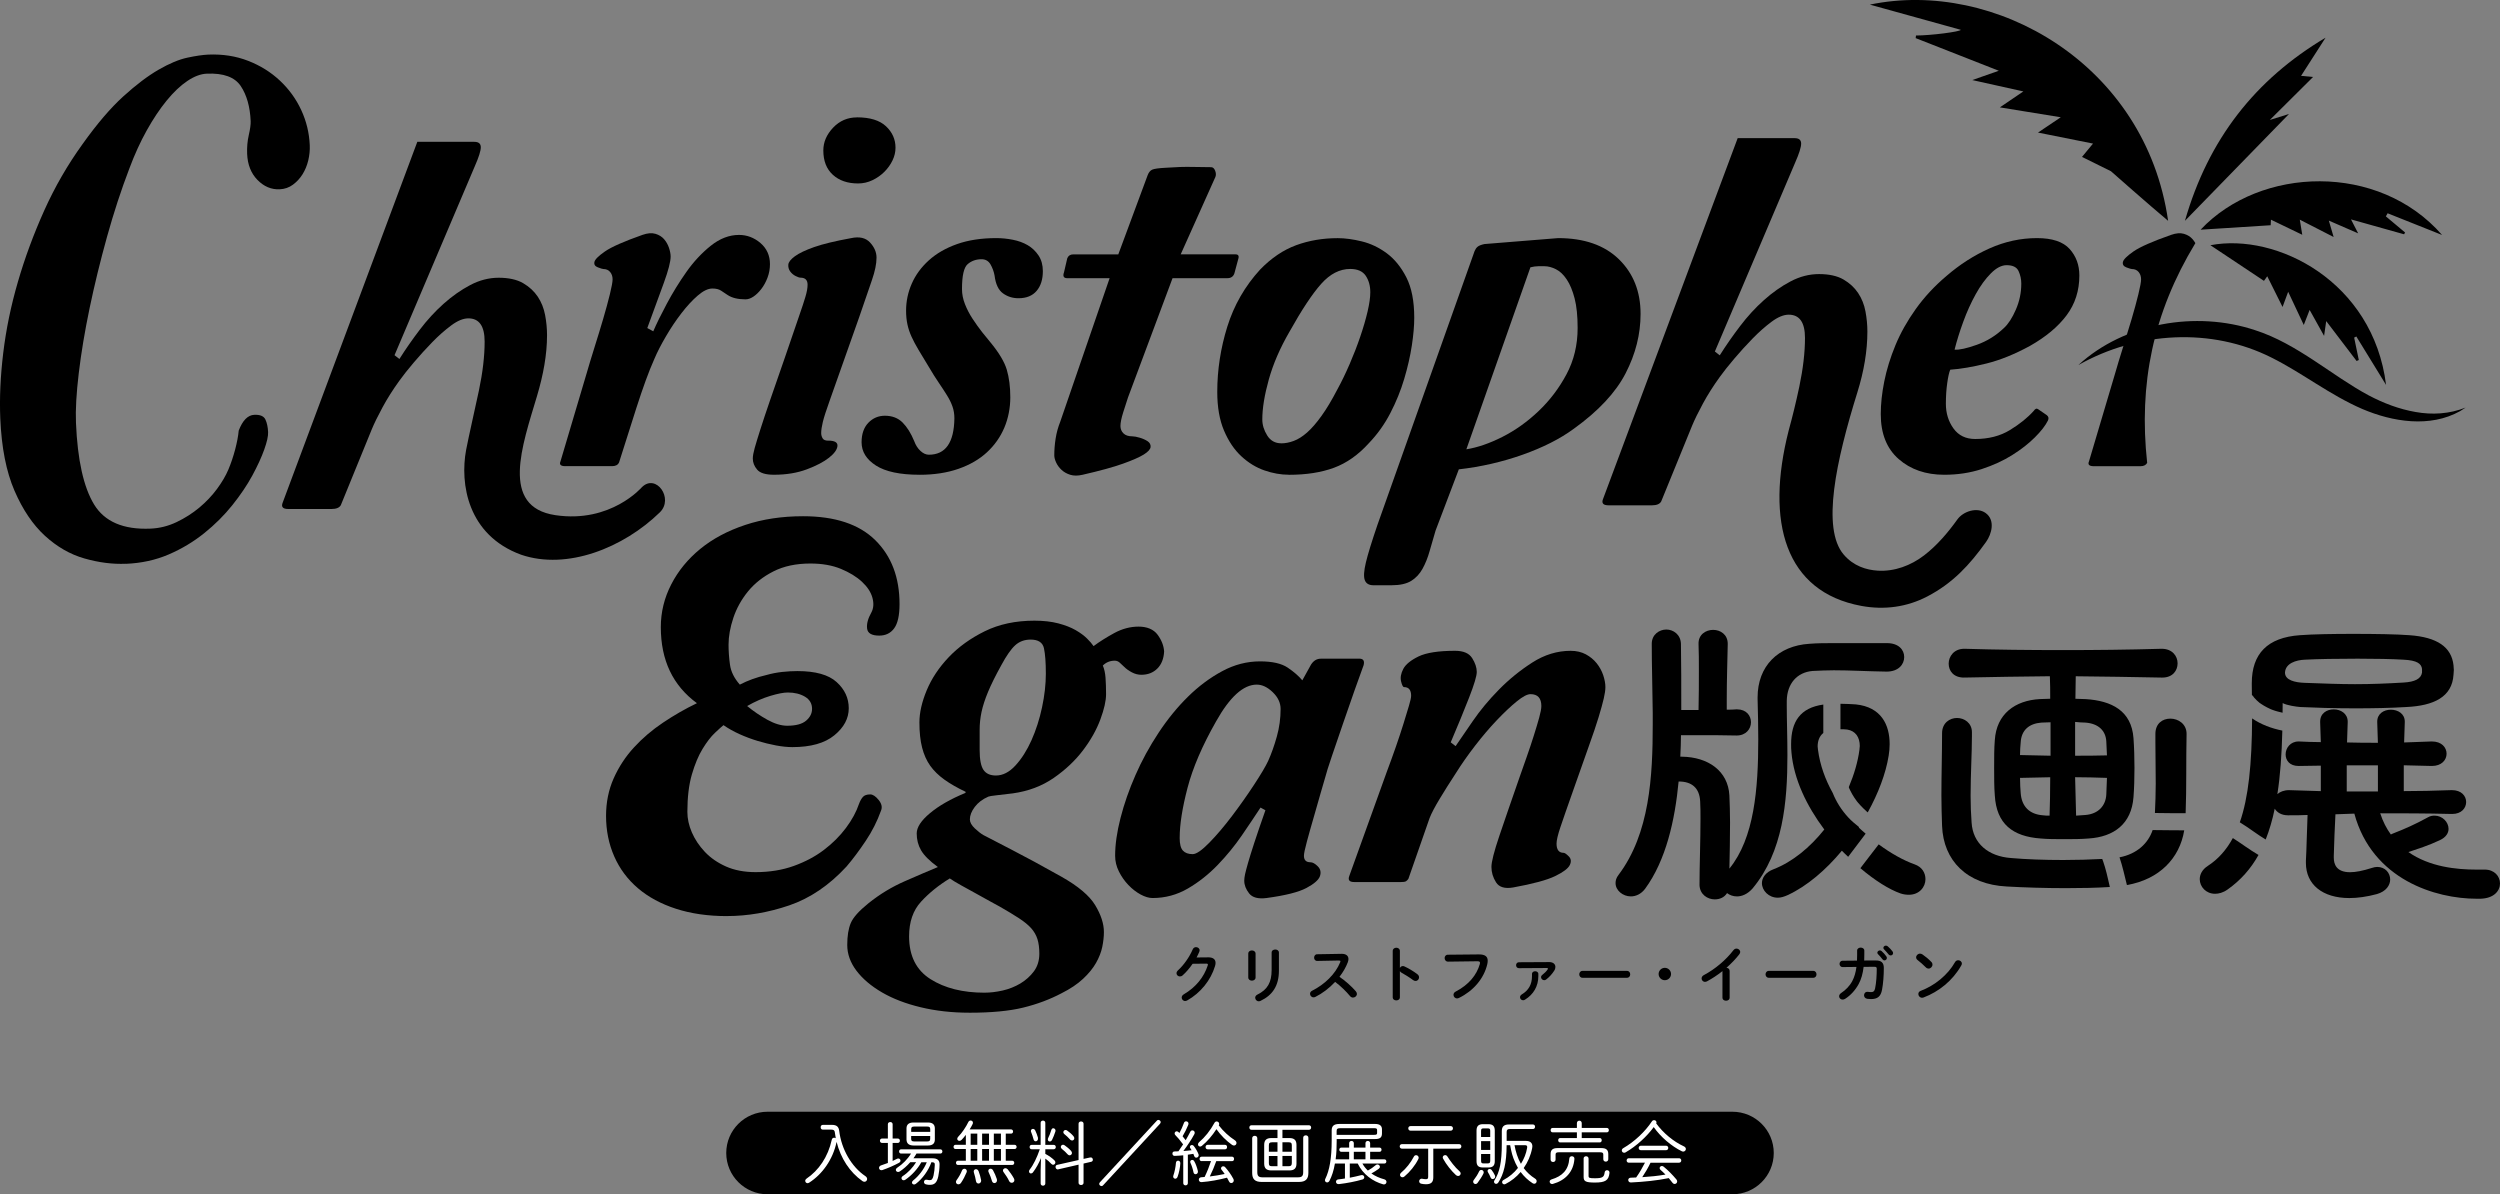 <svg width="157" height="75" viewBox="0 0 157 75" fill="none" xmlns="http://www.w3.org/2000/svg">
<rect x="0" y="0" width="157" height="75" fill="#808080" stroke="none"/>
<g clip-path="url(#clip0_6181_8641)">
<path d="M108.795 69.817H48.205C46.771 69.817 45.608 70.977 45.608 72.408C45.608 73.84 46.771 75 48.205 75H108.795C110.229 75 111.392 73.84 111.392 72.408C111.392 70.977 110.229 69.817 108.795 69.817Z" fill="black"/>
<path d="M52.251 70.642C52.542 70.642 52.672 70.765 52.702 71.016C52.844 72.183 53.477 73.276 54.348 73.863C54.425 73.915 54.456 73.982 54.456 74.044C54.456 74.136 54.382 74.216 54.287 74.216C54.248 74.216 54.209 74.202 54.165 74.176C53.36 73.612 52.792 72.731 52.538 71.709C52.312 72.806 51.646 73.74 50.819 74.269C50.784 74.291 50.745 74.305 50.715 74.305C50.628 74.305 50.568 74.234 50.568 74.154C50.568 74.106 50.595 74.058 50.651 74.017C51.409 73.507 52.002 72.655 52.236 71.572C52.254 71.488 52.319 71.449 52.383 71.449C52.421 71.449 52.456 71.463 52.486 71.48C52.46 71.357 52.444 71.228 52.425 71.1C52.413 70.99 52.352 70.941 52.218 70.941H51.672C51.581 70.941 51.538 70.867 51.538 70.791C51.538 70.715 51.581 70.642 51.672 70.642H52.253H52.251Z" fill="white"/>
<path d="M56.057 72.908C56.157 72.864 56.248 72.819 56.329 72.775C56.36 72.757 56.39 72.753 56.416 72.753C56.494 72.753 56.551 72.815 56.551 72.89C56.551 72.938 56.52 72.991 56.455 73.026C56.148 73.193 55.732 73.374 55.411 73.481C55.389 73.489 55.368 73.489 55.35 73.489C55.259 73.489 55.204 73.418 55.204 73.344C55.204 73.282 55.242 73.216 55.334 73.185C55.46 73.145 55.61 73.093 55.758 73.035V71.775H55.386C55.305 71.775 55.26 71.704 55.26 71.638C55.26 71.568 55.303 71.501 55.386 71.501H55.758V70.602C55.758 70.509 55.832 70.465 55.91 70.465C55.984 70.465 56.057 70.509 56.057 70.602V71.501H56.386C56.473 71.501 56.512 71.568 56.512 71.638C56.512 71.704 56.473 71.775 56.386 71.775H56.057V72.908ZM58.564 72.741C58.881 72.741 59.011 72.877 59.005 73.138C59.001 73.398 58.971 73.659 58.924 73.879C58.837 74.281 58.676 74.408 58.4 74.408C58.318 74.408 58.253 74.404 58.148 74.377C58.061 74.355 58.026 74.293 58.026 74.227C58.026 74.143 58.095 74.06 58.207 74.086C58.281 74.104 58.325 74.113 58.384 74.113C58.502 74.113 58.571 74.064 58.626 73.821C58.669 73.641 58.7 73.367 58.704 73.16C58.708 73.032 58.678 72.988 58.501 72.988H58.492C58.306 73.508 57.938 74.023 57.513 74.346C57.479 74.372 57.44 74.386 57.405 74.386C57.332 74.386 57.271 74.333 57.271 74.263C57.271 74.223 57.293 74.175 57.349 74.13C57.694 73.857 58.019 73.443 58.202 72.989H57.86C57.622 73.421 57.241 73.827 56.856 74.086C56.818 74.113 56.783 74.121 56.748 74.121C56.671 74.121 56.614 74.059 56.614 73.988C56.614 73.944 56.641 73.892 56.696 73.856C57.029 73.641 57.324 73.323 57.531 72.988H57.163C56.964 73.217 56.73 73.42 56.509 73.565C56.471 73.591 56.432 73.599 56.397 73.599C56.32 73.599 56.259 73.541 56.259 73.471C56.259 73.422 56.289 73.37 56.354 73.326C56.675 73.119 57.004 72.788 57.212 72.444H56.584C56.506 72.444 56.462 72.378 56.462 72.312C56.462 72.245 56.505 72.179 56.584 72.179H59.056C59.139 72.179 59.182 72.245 59.182 72.312C59.182 72.378 59.139 72.444 59.056 72.444H57.555C57.498 72.545 57.433 72.647 57.364 72.739H58.563L58.564 72.741ZM57.365 71.938C57.119 71.933 56.937 71.845 56.928 71.568V70.862C56.928 70.625 57.071 70.493 57.365 70.493H58.275C58.57 70.493 58.708 70.625 58.708 70.862V71.568C58.708 71.805 58.57 71.938 58.275 71.938H57.365ZM58.418 70.907C58.418 70.788 58.365 70.748 58.236 70.748H57.405C57.275 70.748 57.223 70.788 57.223 70.907V71.083H58.418V70.907ZM58.235 71.682C58.347 71.682 58.416 71.652 58.416 71.524V71.339H57.221V71.524C57.221 71.642 57.274 71.682 57.404 71.682H58.235Z" fill="white"/>
<path d="M63.162 71.893H63.717C63.798 71.893 63.843 71.96 63.843 72.026C63.843 72.092 63.8 72.158 63.717 72.158H63.162V72.894H63.569C63.651 72.894 63.695 72.96 63.695 73.026C63.695 73.093 63.652 73.159 63.569 73.159H60.157C60.076 73.159 60.036 73.093 60.036 73.026C60.036 72.96 60.074 72.894 60.157 72.894H60.655V72.158H60.005C59.922 72.158 59.883 72.092 59.883 72.026C59.883 71.96 59.922 71.893 60.005 71.893H60.655V71.267C60.564 71.39 60.468 71.5 60.387 71.584C60.344 71.628 60.296 71.646 60.253 71.646C60.179 71.646 60.114 71.594 60.114 71.518C60.114 71.474 60.137 71.425 60.188 71.373C60.399 71.166 60.673 70.76 60.811 70.465C60.842 70.399 60.903 70.368 60.954 70.368C61.031 70.368 61.1 70.421 61.1 70.505C61.1 70.531 61.096 70.558 61.084 70.584C61.037 70.68 60.972 70.805 60.893 70.927H63.496C63.577 70.927 63.621 70.994 63.621 71.06C63.621 71.126 63.579 71.192 63.496 71.192H63.162V71.893ZM60.564 73.396C60.641 73.396 60.716 73.454 60.716 73.547C60.716 73.573 60.712 73.599 60.699 73.631C60.608 73.847 60.488 74.085 60.354 74.279C60.307 74.35 60.242 74.376 60.185 74.376C60.103 74.376 60.033 74.314 60.033 74.226C60.033 74.191 60.045 74.147 60.08 74.103C60.206 73.93 60.331 73.719 60.413 73.508C60.444 73.428 60.509 73.398 60.565 73.398L60.564 73.396ZM60.958 71.893H61.374V71.192H60.958V71.893ZM60.958 72.894H61.374V72.158H60.958V72.894ZM61.612 74.101C61.638 74.238 61.543 74.326 61.452 74.326C61.378 74.326 61.309 74.278 61.291 74.172C61.261 73.991 61.222 73.832 61.161 73.639C61.153 73.613 61.149 73.591 61.149 73.569C61.149 73.48 61.218 73.424 61.291 73.424C61.352 73.424 61.421 73.464 61.456 73.552C61.525 73.725 61.578 73.922 61.612 74.103V74.101ZM61.677 71.893H62.11V71.192H61.677V71.893ZM61.677 72.894H62.11V72.158H61.677V72.894ZM62.599 74.037C62.608 74.067 62.612 74.094 62.612 74.121C62.612 74.231 62.535 74.297 62.452 74.297C62.386 74.297 62.322 74.257 62.295 74.165C62.248 73.992 62.165 73.781 62.088 73.618C62.07 73.588 62.066 73.556 62.066 73.53C62.066 73.446 62.131 73.394 62.204 73.394C62.261 73.394 62.322 73.424 62.36 73.49C62.452 73.653 62.547 73.874 62.598 74.037H62.599ZM62.413 71.893H62.859V71.192H62.413V71.893ZM62.413 72.894H62.859V72.158H62.413V72.894ZM63.669 73.997C63.695 74.041 63.703 74.081 63.703 74.115C63.703 74.216 63.626 74.278 63.538 74.278C63.478 74.278 63.408 74.248 63.37 74.163C63.274 73.961 63.158 73.794 63.024 73.609C62.998 73.573 62.985 73.538 62.985 73.508C62.985 73.428 63.054 73.363 63.142 73.363C63.189 73.363 63.237 73.385 63.284 73.433C63.418 73.606 63.57 73.813 63.67 73.998L63.669 73.997Z" fill="white"/>
<path d="M64.782 72.172C64.7 72.172 64.66 72.102 64.66 72.036C64.66 71.965 64.699 71.899 64.782 71.899H65.353V70.511C65.353 70.418 65.426 70.374 65.499 70.374C65.573 70.374 65.646 70.418 65.646 70.511V71.899H66.178C66.26 71.899 66.304 71.965 66.304 72.036C66.304 72.102 66.261 72.172 66.178 72.172H65.646V72.463C65.876 72.582 66.079 72.733 66.213 72.865C66.256 72.905 66.278 72.953 66.278 72.998C66.278 73.078 66.213 73.148 66.135 73.148C66.097 73.148 66.058 73.13 66.018 73.086C65.914 72.971 65.784 72.853 65.646 72.76V74.325C65.646 74.413 65.573 74.462 65.499 74.462C65.426 74.462 65.353 74.413 65.353 74.325V73.475L65.375 72.726C65.245 73.039 65.068 73.369 64.873 73.62C64.834 73.672 64.786 73.694 64.743 73.694C64.678 73.694 64.621 73.636 64.621 73.566C64.621 73.53 64.634 73.492 64.664 73.451C64.902 73.156 65.123 72.684 65.3 72.174H64.78L64.782 72.172ZM65.184 71.453C65.21 71.59 65.127 71.674 65.042 71.674C64.981 71.674 64.924 71.634 64.903 71.537C64.873 71.415 64.808 71.22 64.757 71.097C64.744 71.071 64.74 71.045 64.74 71.023C64.74 70.943 64.801 70.894 64.87 70.894C64.927 70.894 64.982 70.925 65.017 71.001C65.073 71.107 65.147 71.314 65.186 71.455L65.184 71.453ZM66.145 70.854C66.214 70.854 66.288 70.916 66.288 71.005C66.288 71.023 66.284 71.041 66.279 71.057C66.219 71.242 66.137 71.449 66.068 71.586C66.033 71.656 65.977 71.686 65.925 71.686C65.86 71.686 65.804 71.638 65.804 71.558C65.804 71.532 65.808 71.5 65.826 71.466C65.895 71.333 65.972 71.134 66.025 70.959C66.047 70.889 66.094 70.853 66.147 70.853L66.145 70.854ZM68.047 74.282C68.047 74.375 67.969 74.419 67.89 74.419C67.812 74.419 67.734 74.375 67.734 74.282V73.141L66.452 73.436C66.353 73.458 66.288 73.37 66.288 73.286C66.288 73.224 66.318 73.167 66.391 73.153L67.734 72.85V70.567C67.734 70.475 67.812 70.427 67.89 70.427C67.969 70.427 68.047 70.475 68.047 70.567V72.779L68.467 72.687C68.567 72.665 68.632 72.749 68.632 72.832C68.632 72.89 68.597 72.946 68.528 72.96L68.047 73.071V74.282ZM67.263 72.277C67.301 72.321 67.319 72.365 67.319 72.41C67.319 72.488 67.25 72.555 67.173 72.555C67.13 72.555 67.086 72.537 67.047 72.492C66.947 72.374 66.805 72.245 66.683 72.149C66.636 72.113 66.618 72.069 66.618 72.03C66.618 71.956 66.679 71.889 66.757 71.889C66.787 71.889 66.822 71.903 66.856 71.924C66.994 72.016 67.155 72.153 67.263 72.276V72.277ZM67.409 71.347C67.448 71.391 67.466 71.439 67.466 71.479C67.466 71.564 67.405 71.624 67.328 71.624C67.285 71.624 67.232 71.602 67.189 71.55C67.081 71.431 66.964 71.317 66.834 71.215C66.795 71.184 66.777 71.144 66.777 71.104C66.777 71.029 66.838 70.963 66.92 70.963C66.95 70.963 66.985 70.972 67.019 70.999C67.153 71.092 67.301 71.22 67.409 71.347Z" fill="white"/>
<path d="M72.645 70.382C72.671 70.352 72.706 70.33 72.736 70.33C72.823 70.33 72.892 70.4 72.892 70.466C72.892 70.502 72.876 70.537 72.85 70.569L69.277 74.434C69.251 74.465 69.217 74.487 69.186 74.487C69.099 74.487 69.03 74.416 69.03 74.35C69.03 74.314 69.046 74.279 69.073 74.249L72.645 70.384V70.382Z" fill="white"/>
<path d="M74.307 72.554C74.12 72.572 73.939 72.585 73.766 72.589C73.675 72.593 73.628 72.519 73.628 72.444C73.628 72.378 73.667 72.311 73.758 72.311C73.835 72.311 73.918 72.307 74.004 72.303C74.104 72.158 74.203 72.016 74.299 71.867C74.078 71.572 73.923 71.391 73.831 71.307C73.784 71.267 73.766 71.223 73.766 71.178C73.766 71.108 73.827 71.046 73.896 71.046C73.931 71.046 73.966 71.06 73.996 71.086C74.018 71.108 74.043 71.13 74.069 71.152C74.173 70.963 74.272 70.738 74.351 70.522C74.373 70.451 74.429 70.419 74.485 70.419C74.563 70.419 74.638 70.472 74.638 70.564C74.638 70.586 74.633 70.609 74.625 70.635C74.526 70.882 74.396 71.145 74.266 71.358C74.335 71.438 74.4 71.521 74.461 71.605C74.568 71.42 74.668 71.239 74.747 71.081C74.777 71.014 74.828 70.988 74.881 70.988C74.958 70.988 75.028 71.046 75.028 71.133C75.028 71.163 75.023 71.199 75.001 71.234C74.824 71.565 74.555 71.965 74.317 72.282C74.49 72.274 74.658 72.256 74.833 72.234C74.802 72.19 74.776 72.146 74.751 72.106C74.729 72.08 74.725 72.053 74.725 72.026C74.725 71.955 74.785 71.907 74.855 71.907C74.893 71.907 74.932 71.921 74.963 71.96C75.08 72.105 75.205 72.317 75.269 72.492C75.278 72.514 75.278 72.532 75.278 72.55C75.278 72.639 75.205 72.701 75.126 72.701C75.073 72.701 75.022 72.67 74.996 72.599C74.983 72.554 74.965 72.51 74.943 72.462C74.831 72.484 74.714 72.502 74.597 72.514V74.304C74.597 74.393 74.524 74.441 74.455 74.441C74.382 74.441 74.308 74.393 74.308 74.304V72.55L74.307 72.554ZM73.986 72.89C74.055 72.89 74.129 72.948 74.124 73.053C74.112 73.317 74.043 73.665 73.948 73.912C73.917 73.987 73.86 74.023 73.809 74.023C73.74 74.023 73.675 73.97 73.675 73.886C73.675 73.868 73.679 73.842 73.688 73.82C73.765 73.609 73.834 73.26 73.848 73.035C73.852 72.938 73.917 72.89 73.986 72.89ZM75.225 73.543C75.252 73.665 75.165 73.741 75.083 73.741C75.022 73.741 74.965 73.701 74.949 73.613C74.91 73.41 74.831 73.173 74.762 73.032C74.75 73.01 74.745 72.984 74.745 72.966C74.745 72.891 74.806 72.843 74.871 72.843C74.918 72.843 74.967 72.869 74.997 72.923C75.079 73.055 75.178 73.324 75.227 73.544L75.225 73.543ZM75.48 71.96C75.441 71.99 75.402 72.004 75.368 72.004C75.29 72.004 75.234 71.942 75.234 71.867C75.234 71.823 75.256 71.77 75.307 71.726C75.658 71.431 76.004 71.003 76.268 70.515C76.303 70.453 76.355 70.426 76.406 70.426C76.484 70.426 76.567 70.493 76.567 70.581C76.567 70.607 76.558 70.639 76.54 70.673C76.813 71.035 77.199 71.383 77.54 71.603C77.623 71.656 77.652 71.722 77.652 71.78C77.652 71.868 77.583 71.939 77.496 71.939C77.457 71.939 77.419 71.925 77.374 71.899C77.019 71.652 76.655 71.286 76.391 70.912C76.131 71.318 75.816 71.684 75.477 71.961L75.48 71.96ZM75.459 72.921C75.377 72.921 75.333 72.851 75.333 72.781C75.333 72.71 75.376 72.64 75.459 72.64H77.373C77.46 72.64 77.499 72.71 77.499 72.781C77.499 72.851 77.46 72.921 77.373 72.921H76.381C76.264 73.247 76.13 73.569 75.975 73.882C76.286 73.842 76.603 73.794 76.91 73.727C76.845 73.631 76.78 73.538 76.715 73.462C76.688 73.432 76.68 73.4 76.68 73.374C76.68 73.304 76.745 73.242 76.818 73.242C76.861 73.242 76.91 73.26 76.948 73.308C77.117 73.497 77.308 73.754 77.454 74.031C77.471 74.067 77.481 74.101 77.481 74.132C77.481 74.228 77.403 74.295 77.325 74.295C77.272 74.295 77.221 74.268 77.186 74.202C77.147 74.122 77.105 74.043 77.056 73.959C76.524 74.096 75.987 74.197 75.463 74.237C75.346 74.245 75.286 74.166 75.286 74.082C75.286 74.012 75.333 73.941 75.438 73.932C75.507 73.927 75.576 73.918 75.65 73.914C75.806 73.592 75.94 73.257 76.052 72.917H75.459V72.921ZM75.835 72.176C75.754 72.176 75.709 72.106 75.709 72.035C75.709 71.965 75.752 71.895 75.835 71.895H76.935C77.022 71.895 77.06 71.965 77.06 72.035C77.06 72.106 77.022 72.176 76.935 72.176H75.835Z" fill="white"/>
<path d="M79.836 73.503C79.546 73.498 79.395 73.388 79.391 73.075V71.898C79.391 71.598 79.537 71.47 79.836 71.47H80.226V70.95H78.588C78.501 70.95 78.459 70.879 78.459 70.809C78.459 70.738 78.501 70.668 78.588 70.668H82.209C82.296 70.668 82.339 70.738 82.339 70.809C82.339 70.879 82.296 70.95 82.209 70.95H80.537V71.47H80.974C81.273 71.47 81.419 71.598 81.419 71.898V73.075C81.419 73.374 81.273 73.503 80.974 73.503H79.835H79.836ZM78.958 73.605C78.958 73.86 79.045 73.936 79.291 73.936H81.508C81.755 73.936 81.841 73.861 81.841 73.605V71.449C81.841 71.348 81.923 71.299 82.006 71.299C82.083 71.299 82.166 71.347 82.166 71.449V73.657C82.166 74.045 81.993 74.226 81.569 74.226H79.23C78.806 74.226 78.637 74.045 78.637 73.657V71.479C78.637 71.379 78.719 71.329 78.797 71.329C78.88 71.329 78.958 71.377 78.958 71.479V73.603V73.605ZM80.226 72.331V71.736H79.888C79.732 71.736 79.685 71.784 79.685 71.935V72.331H80.226ZM79.685 73.04C79.685 73.191 79.732 73.239 79.888 73.239H80.226V72.596H79.685V73.042V73.04ZM81.126 71.933C81.126 71.783 81.079 71.735 80.923 71.735H80.537V72.329H81.126V71.933ZM80.923 73.239C81.069 73.239 81.122 73.195 81.126 73.04V72.594H80.537V73.238H80.923V73.239Z" fill="white"/>
<path d="M83.832 73.071C83.759 73.507 83.642 73.864 83.491 74.155C83.452 74.226 83.395 74.256 83.344 74.256C83.271 74.256 83.206 74.198 83.206 74.119C83.206 74.093 83.214 74.067 83.228 74.035C83.496 73.493 83.63 72.735 83.63 71.611V70.99C83.63 70.73 83.748 70.584 84.116 70.584H86.359C86.67 70.584 86.788 70.716 86.788 70.927V71.17C86.788 71.426 86.676 71.532 86.359 71.532H83.943V71.668C83.943 72.048 83.931 72.432 83.878 72.806H84.727V72.334H84.234C84.152 72.334 84.108 72.267 84.108 72.201C84.108 72.135 84.15 72.069 84.234 72.069H84.727V71.791C84.727 71.699 84.8 71.65 84.874 71.65C84.947 71.65 85.02 71.699 85.02 71.791V72.069H85.752V71.791C85.752 71.699 85.825 71.65 85.898 71.65C85.972 71.65 86.045 71.699 86.045 71.791V72.069H86.634C86.721 72.069 86.76 72.135 86.76 72.201C86.76 72.267 86.721 72.334 86.634 72.334H86.045V72.806H86.937C87.024 72.806 87.063 72.872 87.063 72.938C87.063 73.004 87.024 73.071 86.937 73.071H85.56C85.647 73.233 85.767 73.384 85.901 73.511C86.074 73.418 86.234 73.308 86.395 73.171C86.43 73.141 86.464 73.127 86.503 73.127C86.584 73.127 86.659 73.198 86.659 73.278C86.659 73.318 86.637 73.362 86.586 73.4C86.425 73.515 86.279 73.612 86.123 73.692C86.365 73.864 86.642 73.983 86.933 74.061C87.028 74.088 87.071 74.158 87.071 74.224C87.071 74.304 87.01 74.383 86.915 74.383C86.898 74.383 86.88 74.379 86.858 74.375C86.218 74.194 85.594 73.758 85.265 73.071H84.767V73.961C85.013 73.912 85.257 73.86 85.473 73.802C85.495 73.798 85.511 73.794 85.529 73.794C85.625 73.794 85.676 73.864 85.676 73.934C85.676 73.993 85.641 74.049 85.564 74.071C85.109 74.204 84.599 74.3 84.087 74.362C83.965 74.376 83.9 74.296 83.9 74.217C83.9 74.147 83.947 74.077 84.043 74.067C84.181 74.049 84.325 74.037 84.463 74.009V73.071H83.831H83.832ZM86.283 71.268C86.378 71.268 86.482 71.272 86.482 71.15V70.973C86.482 70.876 86.443 70.85 86.283 70.85H84.174C83.983 70.85 83.94 70.903 83.94 71.031V71.268H86.283ZM85.751 72.807V72.335H85.019V72.807H85.751Z" fill="white"/>
<path d="M88.045 72.136C87.949 72.136 87.902 72.066 87.902 71.991C87.902 71.921 87.949 71.851 88.045 71.851H91.631C91.726 71.851 91.773 71.921 91.773 71.991C91.773 72.066 91.726 72.136 91.631 72.136H90.011V73.934C90.011 74.23 89.889 74.371 89.548 74.371C89.453 74.371 89.341 74.357 89.249 74.336C89.162 74.314 89.123 74.248 89.123 74.181C89.123 74.089 89.197 74.001 89.323 74.027C89.396 74.041 89.469 74.053 89.548 74.053C89.647 74.053 89.69 74.023 89.69 73.894V72.136H88.045ZM88.933 72.546C89.01 72.546 89.093 72.608 89.093 72.705C89.093 72.731 89.085 72.763 89.067 72.797C88.868 73.199 88.543 73.595 88.201 73.882C88.158 73.922 88.114 73.934 88.075 73.934C87.988 73.934 87.919 73.864 87.919 73.78C87.919 73.736 87.941 73.687 87.988 73.647C88.309 73.378 88.59 73.021 88.789 72.639C88.823 72.572 88.876 72.546 88.931 72.546H88.933ZM88.583 71.007C88.487 71.007 88.44 70.933 88.44 70.862C88.44 70.788 88.487 70.718 88.583 70.718H91.102C91.198 70.718 91.245 70.788 91.245 70.862C91.245 70.933 91.198 71.007 91.102 71.007H88.583ZM91.647 73.547C91.704 73.595 91.73 73.647 91.73 73.697C91.73 73.781 91.657 73.852 91.57 73.852C91.527 73.852 91.478 73.834 91.431 73.794C91.141 73.529 90.82 73.124 90.631 72.771C90.613 72.741 90.605 72.709 90.605 72.683C90.605 72.599 90.678 72.542 90.757 72.542C90.809 72.542 90.86 72.568 90.899 72.63C91.072 72.908 91.371 73.305 91.648 73.547H91.647Z" fill="white"/>
<path d="M93.025 73.472C93.102 73.472 93.177 73.53 93.177 73.623C93.177 73.649 93.168 73.681 93.154 73.711C93.077 73.874 92.925 74.107 92.795 74.28C92.752 74.338 92.704 74.358 92.661 74.358C92.579 74.358 92.514 74.288 92.514 74.208C92.514 74.177 92.522 74.142 92.549 74.111C92.691 73.926 92.8 73.754 92.89 73.561C92.921 73.499 92.972 73.472 93.025 73.472ZM93.128 73.318C92.856 73.314 92.73 73.217 92.726 72.926V70.999C92.726 70.722 92.852 70.598 93.128 70.598H93.47C93.746 70.598 93.872 70.721 93.872 70.999V72.926C93.872 73.203 93.746 73.318 93.47 73.318H93.128ZM93.587 71.03C93.587 70.897 93.553 70.863 93.431 70.863H93.167C93.045 70.863 93.011 70.897 93.011 71.03V71.404H93.586V71.03H93.587ZM93.012 72.216H93.587V71.662H93.012V72.216ZM93.431 73.062C93.557 73.058 93.583 73.018 93.587 72.895V72.472H93.012V72.895C93.012 73.028 93.047 73.062 93.168 73.062H93.433H93.431ZM93.874 73.802C93.89 73.832 93.896 73.864 93.896 73.895C93.896 73.983 93.822 74.045 93.744 74.045C93.691 74.045 93.636 74.015 93.609 73.944C93.557 73.812 93.506 73.719 93.445 73.619C93.428 73.588 93.419 73.561 93.419 73.534C93.419 73.464 93.484 73.412 93.553 73.412C93.596 73.412 93.644 73.434 93.679 73.482C93.77 73.605 93.817 73.685 93.874 73.803V73.802ZM95.822 71.648C96.104 71.648 96.233 71.784 96.233 71.987C96.233 72.023 96.229 72.062 96.22 72.102C96.129 72.57 95.944 72.992 95.688 73.354C95.883 73.619 96.121 73.838 96.407 74.019C96.476 74.063 96.502 74.125 96.502 74.177C96.502 74.266 96.438 74.34 96.35 74.34C96.32 74.34 96.281 74.326 96.247 74.306C95.956 74.117 95.706 73.882 95.497 73.601C95.229 73.918 94.904 74.173 94.549 74.354C94.518 74.368 94.492 74.376 94.467 74.376C94.389 74.376 94.333 74.31 94.333 74.24C94.333 74.187 94.363 74.133 94.428 74.099C94.77 73.918 95.082 73.663 95.328 73.345C95.216 73.156 95.121 72.948 95.042 72.737C94.981 72.56 94.925 72.379 94.89 72.194C94.872 72.106 94.847 71.969 94.838 71.917H94.616C94.612 73.054 94.43 73.746 94.1 74.253C94.058 74.32 94.001 74.346 93.954 74.346C93.885 74.346 93.824 74.288 93.824 74.213C93.824 74.187 93.832 74.151 93.854 74.121C94.175 73.619 94.313 72.988 94.313 71.833V71.035C94.313 70.754 94.443 70.617 94.76 70.617H96.267C96.359 70.617 96.401 70.687 96.401 70.758C96.401 70.832 96.359 70.903 96.267 70.903H94.817C94.67 70.903 94.618 70.955 94.618 71.088V71.648H95.821H95.822ZM95.111 71.916C95.185 72.326 95.306 72.727 95.514 73.089C95.705 72.785 95.843 72.45 95.904 72.084C95.926 71.961 95.882 71.917 95.761 71.917H95.111V71.916Z" fill="white"/>
<path d="M98.714 72.612C98.797 72.612 98.882 72.67 98.874 72.775C98.817 73.591 98.307 74.128 97.523 74.349C97.507 74.353 97.489 74.357 97.471 74.357C97.379 74.357 97.318 74.282 97.318 74.206C97.318 74.148 97.357 74.092 97.44 74.066C98.111 73.863 98.501 73.475 98.553 72.756C98.558 72.659 98.635 72.611 98.714 72.611V72.612ZM100.471 71.471C100.549 71.471 100.588 71.537 100.588 71.608C100.588 71.674 100.549 71.744 100.471 71.744H97.972C97.895 71.744 97.855 71.674 97.855 71.608C97.855 71.537 97.894 71.471 97.972 71.471H99.029V71.11H97.497C97.419 71.11 97.379 71.039 97.379 70.973C97.379 70.903 97.418 70.836 97.497 70.836H99.029V70.533C99.029 70.432 99.106 70.378 99.181 70.378C99.259 70.378 99.333 70.431 99.333 70.533V70.836H100.918C100.996 70.836 101.036 70.903 101.036 70.973C101.036 71.039 100.997 71.11 100.918 71.11H99.333V71.471H100.473H100.471ZM100.575 72.1C100.874 72.1 101 72.223 101 72.475V72.8C101 72.897 100.922 72.951 100.843 72.951C100.765 72.951 100.687 72.898 100.687 72.8V72.509C100.687 72.408 100.644 72.364 100.496 72.364H97.881C97.735 72.364 97.69 72.408 97.69 72.509V72.822C97.69 72.923 97.613 72.973 97.534 72.973C97.455 72.973 97.378 72.924 97.378 72.822V72.475C97.378 72.223 97.504 72.1 97.802 72.1H100.574H100.575ZM99.45 72.757C99.45 72.661 99.527 72.612 99.606 72.612C99.685 72.612 99.762 72.661 99.762 72.757V73.85C99.762 73.969 99.809 73.995 100.16 73.995C100.628 73.995 100.737 73.925 100.772 73.63C100.784 73.533 100.853 73.489 100.924 73.489C101.005 73.489 101.088 73.551 101.076 73.656C101.029 74.128 100.816 74.264 100.162 74.264C99.568 74.264 99.452 74.184 99.452 73.911V72.756L99.45 72.757Z" fill="white"/>
<path d="M102.095 72.365C102.06 72.388 102.026 72.392 101.995 72.392C101.908 72.392 101.849 72.325 101.849 72.247C101.849 72.198 101.875 72.141 101.944 72.102C102.633 71.706 103.312 71.071 103.736 70.427C103.771 70.368 103.828 70.346 103.879 70.346C103.952 70.346 104.027 70.399 104.027 70.479C104.027 70.501 104.023 70.523 104.009 70.549C104.45 71.158 105.104 71.695 105.746 71.99C105.837 72.03 105.872 72.096 105.872 72.157C105.872 72.241 105.802 72.32 105.707 72.32C105.677 72.32 105.646 72.312 105.616 72.298C104.98 71.989 104.287 71.404 103.854 70.781C103.421 71.376 102.759 71.98 102.096 72.363L102.095 72.365ZM102.294 73.018C102.199 73.018 102.152 72.948 102.152 72.877C102.152 72.807 102.199 72.737 102.294 72.737H105.442C105.537 72.737 105.584 72.807 105.584 72.877C105.584 72.948 105.537 73.018 105.442 73.018H103.653C103.501 73.336 103.328 73.635 103.133 73.926C103.623 73.896 104.113 73.848 104.592 73.763C104.493 73.663 104.393 73.565 104.281 73.468C104.243 73.434 104.225 73.394 104.225 73.358C104.225 73.287 104.29 73.225 104.367 73.225C104.402 73.225 104.44 73.239 104.479 73.269C104.765 73.499 105.042 73.79 105.28 74.071C105.314 74.111 105.327 74.155 105.327 74.194C105.327 74.282 105.253 74.353 105.17 74.353C105.123 74.353 105.071 74.331 105.028 74.273C104.951 74.172 104.876 74.074 104.798 73.986C104.041 74.14 103.24 74.219 102.421 74.259C102.313 74.263 102.253 74.184 102.253 74.104C102.253 74.034 102.305 73.963 102.409 73.959C102.526 73.955 102.638 73.951 102.75 73.946C102.962 73.65 103.14 73.337 103.305 73.015H102.291L102.294 73.018ZM104.624 71.951C104.72 71.951 104.767 72.022 104.767 72.092C104.767 72.163 104.72 72.233 104.624 72.233H103.052C102.956 72.233 102.909 72.163 102.909 72.092C102.909 72.022 102.956 71.951 103.052 71.951H104.624Z" fill="white"/>
<path d="M75.86 60.12C76.177 60.116 76.337 60.242 76.337 60.471C76.337 60.532 76.326 60.601 76.303 60.672C76.038 61.56 75.386 62.364 74.553 62.829C74.508 62.853 74.465 62.864 74.427 62.864C74.302 62.864 74.21 62.76 74.21 62.647C74.21 62.575 74.252 62.495 74.344 62.442C75.105 61.996 75.612 61.355 75.845 60.631C75.853 60.612 75.856 60.592 75.856 60.577C75.856 60.536 75.826 60.516 75.752 60.516L74.896 60.525C74.71 60.799 74.491 61.055 74.274 61.249C74.217 61.303 74.155 61.321 74.098 61.321C73.984 61.321 73.884 61.234 73.884 61.12C73.884 61.063 73.914 60.998 73.979 60.936C74.342 60.608 74.701 60.094 74.9 59.625C74.942 59.526 75.026 59.48 75.111 59.48C75.225 59.48 75.336 59.56 75.336 59.681C75.336 59.708 75.328 59.739 75.317 59.77C75.267 59.889 75.21 60.006 75.145 60.129L75.859 60.122L75.86 60.12Z" fill="black"/>
<path d="M78.85 61.386C78.85 61.516 78.735 61.585 78.62 61.585C78.505 61.585 78.391 61.516 78.391 61.386V59.889C78.391 59.755 78.505 59.687 78.62 59.687C78.735 59.687 78.85 59.756 78.85 59.889V61.386ZM79.858 59.822C79.858 59.693 79.973 59.628 80.09 59.628C80.201 59.628 80.316 59.693 80.316 59.822V60.954C80.316 61.919 79.904 62.501 79.166 62.852C79.125 62.871 79.086 62.882 79.052 62.882C78.922 62.882 78.826 62.771 78.826 62.657C78.826 62.585 78.868 62.508 78.967 62.458C79.605 62.146 79.858 61.684 79.858 60.922V59.821V59.822Z" fill="black"/>
<path d="M84.232 59.899C84.529 59.892 84.683 60.021 84.683 60.228C84.683 60.289 84.668 60.358 84.641 60.434C84.522 60.749 84.34 61.059 84.119 61.344C84.474 61.584 84.871 61.935 85.142 62.248C85.192 62.305 85.214 62.367 85.214 62.419C85.214 62.545 85.095 62.648 84.969 62.648C84.908 62.648 84.839 62.622 84.785 62.557C84.549 62.272 84.198 61.925 83.846 61.662C83.476 62.062 83.033 62.393 82.602 62.607C82.563 62.626 82.526 62.633 82.491 62.633C82.361 62.633 82.27 62.523 82.27 62.413C82.27 62.337 82.308 62.264 82.4 62.218C83.195 61.818 83.863 61.17 84.164 60.431C84.175 60.407 84.18 60.385 84.18 60.37C84.18 60.336 84.149 60.32 84.084 60.32L82.716 60.347C82.591 60.347 82.526 60.243 82.526 60.141C82.526 60.039 82.591 59.927 82.712 59.927L84.232 59.901V59.899Z" fill="black"/>
<path d="M87.913 60.787C87.952 60.718 88.02 60.668 88.1 60.668C88.135 60.668 88.165 60.677 88.2 60.692C88.436 60.798 88.769 60.993 89.01 61.18C89.086 61.237 89.117 61.31 89.117 61.379C89.117 61.501 89.021 61.604 88.899 61.604C88.85 61.604 88.793 61.589 88.739 61.547C88.518 61.38 88.193 61.182 88.024 61.091C87.97 61.06 87.937 61.026 87.913 60.984V62.627C87.913 62.76 87.803 62.825 87.688 62.825C87.573 62.825 87.463 62.76 87.463 62.627V59.719C87.463 59.585 87.577 59.517 87.688 59.517C87.799 59.517 87.913 59.586 87.913 59.719V60.79V60.787Z" fill="black"/>
<path d="M92.871 59.937C93.272 59.933 93.428 60.078 93.428 60.333C93.428 60.398 93.42 60.47 93.402 60.55C93.192 61.452 92.527 62.23 91.626 62.669C91.581 62.693 91.539 62.7 91.501 62.7C91.371 62.7 91.279 62.593 91.279 62.475C91.279 62.402 91.318 62.322 91.413 62.273C92.257 61.834 92.736 61.224 92.933 60.543C92.942 60.512 92.944 60.489 92.944 60.467C92.944 60.395 92.895 60.367 92.784 60.367L90.943 60.391C90.798 60.395 90.722 60.276 90.722 60.166C90.722 60.062 90.791 59.956 90.924 59.956L92.872 59.937H92.871Z" fill="black"/>
<path d="M97.267 60.417C97.543 60.413 97.679 60.551 97.679 60.726C97.679 60.802 97.656 60.882 97.603 60.962C97.473 61.168 97.302 61.354 97.107 61.507C97.065 61.542 97.02 61.557 96.977 61.557C96.87 61.557 96.778 61.466 96.778 61.367C96.778 61.317 96.804 61.263 96.862 61.218C96.992 61.118 97.111 61.001 97.191 60.882C97.202 60.863 97.211 60.843 97.211 60.833C97.211 60.806 97.187 60.791 97.139 60.791L95.385 60.802C95.27 60.802 95.21 60.707 95.21 60.616C95.21 60.525 95.27 60.429 95.385 60.429L97.269 60.419L97.267 60.417ZM96.209 61.165C96.209 61.05 96.309 60.994 96.409 60.994C96.508 60.994 96.608 61.05 96.608 61.165V61.299C96.608 61.931 96.306 62.45 95.771 62.778C95.73 62.805 95.687 62.817 95.652 62.817C95.541 62.817 95.457 62.726 95.457 62.627C95.457 62.562 95.492 62.497 95.572 62.447C95.988 62.196 96.209 61.833 96.209 61.3V61.166V61.165Z" fill="black"/>
<path d="M102.171 60.971C102.308 60.971 102.377 61.077 102.377 61.188C102.377 61.3 102.308 61.405 102.171 61.405H99.383C99.246 61.405 99.177 61.295 99.177 61.188C99.177 61.082 99.246 60.971 99.383 60.971H102.171Z" fill="black"/>
<path d="M104.941 61.168C104.941 61.382 104.765 61.557 104.551 61.557C104.337 61.557 104.161 61.382 104.161 61.168C104.161 60.954 104.337 60.779 104.551 60.779C104.765 60.779 104.941 60.954 104.941 61.168Z" fill="black"/>
<path d="M108.171 60.986C107.855 61.237 107.521 61.455 107.205 61.626C107.159 61.652 107.113 61.66 107.071 61.66C106.949 61.66 106.86 61.557 106.86 61.447C106.86 61.371 106.902 61.286 107.006 61.233C107.697 60.871 108.395 60.283 108.861 59.67C108.915 59.601 108.983 59.571 109.052 59.571C109.171 59.571 109.285 59.662 109.285 59.785C109.285 59.826 109.269 59.876 109.231 59.926C109.005 60.22 108.726 60.51 108.422 60.776C108.525 60.784 108.621 60.852 108.621 60.974V62.647C108.621 62.781 108.51 62.846 108.395 62.846C108.281 62.846 108.17 62.781 108.17 62.647V60.986H108.171Z" fill="black"/>
<path d="M113.87 60.971C114.007 60.971 114.076 61.077 114.076 61.188C114.076 61.3 114.007 61.405 113.87 61.405H111.082C110.945 61.405 110.876 61.295 110.876 61.188C110.876 61.082 110.945 60.971 111.082 60.971H113.87Z" fill="black"/>
<path d="M117.796 60.318C118.143 60.313 118.304 60.456 118.304 60.787C118.304 61.271 118.265 61.767 118.193 62.152C118.113 62.587 117.899 62.742 117.498 62.742C117.456 62.742 117.341 62.736 117.272 62.727C117.127 62.708 117.062 62.606 117.062 62.502C117.062 62.384 117.149 62.269 117.307 62.288C117.361 62.295 117.428 62.304 117.509 62.304C117.643 62.304 117.719 62.254 117.756 62.072C117.83 61.721 117.86 61.245 117.86 60.845C117.86 60.745 117.83 60.715 117.708 60.715L117.036 60.719C116.986 61.146 116.886 61.496 116.726 61.794C116.516 62.179 116.221 62.508 115.87 62.729C115.816 62.763 115.763 62.774 115.714 62.774C115.592 62.774 115.497 62.679 115.497 62.569C115.497 62.497 115.535 62.419 115.633 62.355C115.913 62.171 116.165 61.913 116.329 61.6C116.455 61.36 116.539 61.074 116.585 60.723L115.722 60.732C115.592 60.736 115.523 60.632 115.523 60.533C115.523 60.434 115.588 60.334 115.718 60.334L116.619 60.326C116.624 60.207 116.628 60.082 116.628 59.952V59.693C116.628 59.571 116.743 59.509 116.853 59.509C116.964 59.509 117.079 59.57 117.079 59.695V59.951C117.079 60.08 117.074 60.202 117.072 60.32L117.798 60.316L117.796 60.318ZM117.896 59.831C117.896 59.755 117.972 59.686 118.056 59.686C118.091 59.686 118.128 59.697 118.163 59.727C118.267 59.818 118.38 59.941 118.46 60.058C118.486 60.093 118.495 60.127 118.495 60.162C118.495 60.246 118.423 60.313 118.343 60.313C118.297 60.313 118.251 60.29 118.217 60.242C118.125 60.116 118.022 60.006 117.935 59.917C117.908 59.887 117.896 59.857 117.896 59.829V59.831ZM118.275 59.526C118.275 59.45 118.348 59.385 118.435 59.385C118.474 59.385 118.511 59.4 118.55 59.43C118.65 59.514 118.764 59.632 118.845 59.742C118.875 59.781 118.886 59.818 118.886 59.857C118.886 59.941 118.814 60.002 118.734 60.002C118.688 60.002 118.639 59.982 118.6 59.933C118.513 59.822 118.405 59.708 118.318 59.617C118.287 59.586 118.276 59.556 118.276 59.526H118.275Z" fill="black"/>
<path d="M121.291 60.413C121.341 60.462 121.36 60.519 121.36 60.577C121.36 60.707 121.245 60.828 121.115 60.828C121.059 60.828 120.996 60.805 120.944 60.752C120.772 60.581 120.593 60.421 120.424 60.291C120.359 60.242 120.333 60.181 120.333 60.12C120.333 60.002 120.443 59.888 120.577 59.888C120.627 59.888 120.677 59.904 120.731 59.938C120.906 60.057 121.113 60.224 121.292 60.414L121.291 60.413ZM122.973 60.302C123.091 60.302 123.205 60.387 123.205 60.512C123.205 60.551 123.194 60.592 123.166 60.634C122.624 61.59 121.753 62.28 120.806 62.639C120.767 62.654 120.734 62.658 120.702 62.658C120.564 62.658 120.472 62.539 120.472 62.426C120.472 62.342 120.514 62.262 120.622 62.225C121.489 61.896 122.317 61.238 122.776 60.422C122.822 60.338 122.898 60.304 122.971 60.304L122.973 60.302Z" fill="black"/>
<path d="M112.209 44.215V44.007C112.23 42.926 112.855 42.218 113.834 42.136C114.313 42.115 114.73 42.094 115.167 42.094C116.188 42.094 117.167 42.156 118.479 42.177C119.23 42.177 119.584 41.719 119.584 41.262C119.584 40.805 119.23 40.388 118.502 40.388H115.231C114.668 40.388 114.147 40.388 113.627 40.43C111.669 40.554 110.377 41.824 110.377 43.798V43.902C110.398 44.734 110.419 45.586 110.419 46.439C110.419 49.537 110.168 52.635 108.606 54.548C108.626 53.653 108.647 52.614 108.647 51.658C108.647 51.034 108.626 50.452 108.606 49.953C108.523 48.415 107.272 47.541 105.627 47.52H105.523C105.544 47.062 105.565 46.605 105.565 46.169H106.564C107.398 46.169 108.294 46.169 109.044 46.19H109.065C109.648 46.19 109.961 45.775 109.961 45.358C109.961 44.941 109.669 44.547 109.085 44.547H109.044C108.856 44.567 108.669 44.567 108.44 44.567V43.943C108.44 42.696 108.481 41.531 108.502 40.45V40.43C108.502 39.847 108.043 39.556 107.585 39.556C107.127 39.556 106.647 39.847 106.668 40.45C106.689 40.971 106.689 41.51 106.689 42.093C106.689 42.863 106.689 43.714 106.668 44.588H105.584C105.584 42.946 105.584 41.802 105.563 40.428C105.542 39.846 105.083 39.534 104.646 39.534C104.209 39.534 103.73 39.846 103.73 40.428C103.73 41.843 103.771 42.861 103.792 44.774V45.481C103.792 48.745 103.605 52.342 101.645 54.941C101.5 55.127 101.457 55.294 101.457 55.461C101.457 55.919 101.917 56.294 102.416 56.294C102.728 56.294 103.062 56.149 103.312 55.816C104.624 54.027 105.187 51.512 105.417 49.079H105.437C106.23 49.079 106.729 49.473 106.77 50.326C106.791 50.659 106.791 51.033 106.791 51.429C106.791 52.78 106.729 54.401 106.729 55.587C106.75 56.169 107.23 56.481 107.687 56.481C108 56.481 108.292 56.357 108.458 56.087C108.625 56.211 108.832 56.295 109.083 56.295C109.395 56.295 109.749 56.15 110.062 55.795C111.978 53.488 112.25 50.369 112.25 47.416C112.25 46.314 112.208 45.232 112.208 44.214L112.209 44.215Z" fill="black"/>
<path d="M116.794 46.855C116.794 46.917 116.773 47 116.773 47.084C116.675 47.841 116.436 48.642 116.105 49.429C116.113 49.451 116.119 49.475 116.127 49.497C116.131 49.508 116.135 49.517 116.141 49.528C116.158 49.564 116.174 49.6 116.191 49.635C116.231 49.719 116.275 49.8 116.322 49.882C116.405 50.027 116.499 50.166 116.599 50.301C116.608 50.314 116.606 50.311 116.61 50.318C116.615 50.323 116.614 50.322 116.625 50.336C116.648 50.365 116.673 50.394 116.697 50.423C116.751 50.486 116.806 50.548 116.863 50.608C116.978 50.729 117.098 50.845 117.222 50.957C117.246 50.977 117.271 50.998 117.294 51.019C117.954 49.824 118.427 48.59 118.608 47.458C118.65 47.209 118.67 46.959 118.67 46.731C118.67 45.525 118.149 44.403 116.545 44.236C116.288 44.218 115.932 44.201 115.581 44.197V45.797C115.715 45.797 115.849 45.797 116.004 45.816C116.525 45.899 116.795 46.295 116.795 46.855H116.794Z" fill="black"/>
<path d="M115.669 53.426C115.799 53.564 115.932 53.678 116.064 53.808C116.434 53.328 116.795 52.838 117.162 52.355C117.018 52.226 116.87 52.108 116.731 51.97C116.737 51.961 116.741 51.952 116.748 51.942C116.512 51.75 116.276 51.557 116.07 51.334C115.653 50.881 115.321 50.365 115.095 49.797C114.638 48.976 114.295 48.06 114.169 47.083C114.169 47.021 114.148 46.938 114.148 46.875C114.148 46.541 114.255 46.229 114.504 46.031V44.246C113.053 44.45 112.482 45.315 112.482 46.728C112.482 46.895 112.482 47.061 112.503 47.249C112.648 48.932 113.461 50.617 114.566 52.093C113.67 53.216 112.566 54.13 111.378 54.588C110.878 54.775 110.649 55.129 110.649 55.461C110.649 55.919 111.066 56.376 111.649 56.376C111.837 56.376 112.045 56.314 112.274 56.209C113.483 55.648 114.671 54.629 115.671 53.423L115.669 53.426Z" fill="black"/>
<path d="M120.232 54.279C119.546 54.037 118.757 53.597 117.982 53.026C117.593 53.521 117.218 54.026 116.832 54.522C117.742 55.294 118.643 55.86 119.356 56.109C119.544 56.171 119.71 56.191 119.878 56.191C120.544 56.191 120.919 55.692 120.919 55.214C120.919 54.82 120.71 54.446 120.232 54.279Z" fill="black"/>
<path d="M135.329 51.056C135.972 51.065 136.615 51.073 137.258 51.069C137.319 49.529 137.281 47.706 137.317 46.107V46.087C137.317 45.463 136.796 45.13 136.297 45.13C135.797 45.13 135.359 45.442 135.359 46.087V46.648C135.359 47.417 135.38 48.291 135.38 49.206C135.38 49.828 135.356 50.445 135.329 51.058V51.056Z" fill="black"/>
<path d="M135.185 52.128C134.904 52.969 134.191 53.631 133.106 53.84C133.297 54.411 133.426 54.998 133.57 55.581C135.605 55.227 136.886 53.898 137.169 52.145C136.508 52.146 135.846 52.133 135.185 52.128Z" fill="black"/>
<path d="M132.38 55.191C132.324 54.944 132.264 54.698 132.192 54.455C132.158 54.339 132.122 54.223 132.082 54.109C132.065 54.06 132.047 54.011 132.028 53.963C132.025 53.956 132.022 53.95 132.019 53.943C131.257 53.983 130.412 54.008 129.566 54.008C128.399 54.008 127.233 53.967 126.296 53.884C124.857 53.78 123.899 52.969 123.816 51.659C123.775 51.118 123.754 50.536 123.754 49.976C123.754 48.645 123.837 47.294 123.837 46.233V45.983C123.837 45.401 123.358 45.089 122.899 45.089C122.44 45.089 121.962 45.401 121.962 46.045C121.962 47.293 121.92 48.644 121.92 49.955C121.92 50.599 121.941 51.244 121.962 51.868C122.045 54.051 123.524 55.548 126.025 55.672C127.107 55.734 128.442 55.776 129.733 55.776C130.701 55.776 131.647 55.758 132.498 55.704C132.458 55.533 132.419 55.363 132.38 55.192V55.191Z" fill="black"/>
<path d="M123.336 42.551H123.378C125.128 42.51 126.919 42.489 128.732 42.468C128.753 42.926 128.753 43.404 128.753 43.881C128.544 43.881 128.337 43.902 128.107 43.902C126.545 43.985 125.377 44.838 125.274 46.48C125.232 46.98 125.232 47.583 125.232 48.206C125.232 48.83 125.232 49.454 125.274 49.954C125.377 51.742 126.398 52.532 128.149 52.657C128.586 52.699 129.107 52.699 129.628 52.699C130.15 52.699 130.69 52.699 131.17 52.657C132.754 52.554 133.859 51.742 133.983 50.059C134.025 49.538 134.045 48.873 134.045 48.228C134.045 47.584 134.025 46.919 133.983 46.357C133.859 44.631 132.608 44.007 130.982 43.904C130.753 43.904 130.545 43.883 130.336 43.883C130.336 43.405 130.357 42.926 130.357 42.47C132.087 42.49 133.857 42.511 135.753 42.552H135.795C136.441 42.552 136.753 42.116 136.753 41.658C136.753 41.2 136.42 40.743 135.753 40.743C133.607 40.805 131.566 40.826 129.585 40.826C127.439 40.826 125.377 40.805 123.376 40.743H123.356C122.71 40.743 122.376 41.221 122.376 41.679C122.376 42.137 122.689 42.552 123.335 42.552L123.336 42.551ZM130.317 45.337C130.547 45.358 130.754 45.379 130.963 45.379C131.797 45.441 132.234 45.899 132.275 46.544L132.317 47.438C131.629 47.459 130.963 47.459 130.317 47.459V45.337ZM132.317 48.852L132.275 49.912C132.234 50.598 131.775 51.118 130.963 51.181L130.379 51.222L130.317 48.809C130.984 48.809 131.629 48.83 132.317 48.851V48.852ZM128.712 51.222C128.565 51.222 128.42 51.222 128.295 51.201C127.461 51.139 126.962 50.66 126.9 49.809C126.879 49.559 126.858 49.226 126.858 48.852L128.754 48.811C128.754 49.726 128.734 50.558 128.713 51.223L128.712 51.222ZM128.774 47.459L126.857 47.417C126.857 47.126 126.878 46.855 126.899 46.628C126.94 45.837 127.441 45.442 128.19 45.38C128.378 45.38 128.565 45.359 128.774 45.359V47.46V47.459Z" fill="black"/>
<path d="M140.224 52.629C139.823 53.361 139.316 53.949 138.645 54.382C138.291 54.611 138.144 54.923 138.144 55.214C138.144 55.692 138.54 56.129 139.103 56.129C139.332 56.129 139.603 56.067 139.895 55.859C140.715 55.278 141.347 54.564 141.835 53.691C141.279 53.37 140.768 52.976 140.224 52.631V52.629Z" fill="black"/>
<path d="M141.491 43.713C141.51 43.74 141.53 43.768 141.549 43.796C141.554 43.803 141.56 43.811 141.574 43.825C141.622 43.879 141.671 43.931 141.723 43.982C141.776 44.033 141.835 44.077 141.888 44.128C141.89 44.131 141.888 44.128 141.89 44.131C141.896 44.135 141.895 44.134 141.903 44.139C141.933 44.161 141.964 44.184 141.996 44.204C142.117 44.286 142.243 44.36 142.373 44.426C142.444 44.462 142.514 44.495 142.585 44.529C142.603 44.537 142.601 44.537 142.608 44.539C142.616 44.542 142.614 44.541 142.63 44.548C142.659 44.559 142.69 44.571 142.719 44.582C142.922 44.66 143.135 44.708 143.345 44.76C143.347 44.555 143.352 44.364 143.352 44.152C143.602 44.298 144.207 44.381 144.456 44.401C145.31 44.443 146.581 44.484 147.894 44.484C148.997 44.484 150.123 44.464 151.123 44.401C152.831 44.319 153.998 43.778 154.081 42.365C154.081 42.282 154.101 42.177 154.101 42.073C154.101 41.991 154.081 41.886 154.081 41.782C153.956 40.638 153.06 40.014 151.309 39.89C150.496 39.828 149.142 39.807 147.768 39.807C146.518 39.807 145.268 39.828 144.434 39.89C142.392 40.036 141.412 41.055 141.412 42.906V43.03C141.419 43.241 141.416 43.435 141.419 43.641C141.441 43.665 141.469 43.685 141.487 43.713H141.491ZM143.499 42.218C143.54 41.657 144.186 41.45 144.749 41.428C145.519 41.386 146.812 41.365 148.061 41.365C149.166 41.365 150.249 41.386 150.936 41.428C151.791 41.469 152.062 41.677 152.103 42.01V42.239C152.041 42.634 151.645 42.821 150.957 42.863C149.915 42.925 148.936 42.966 147.894 42.966C146.935 42.966 145.915 42.925 144.748 42.883C144.122 42.863 143.497 42.717 143.497 42.239V42.218H143.499Z" fill="black"/>
<path d="M156.042 54.611H155.52C154.27 54.611 152.583 54.444 151.248 53.51C151.853 53.301 152.478 53.115 153.227 52.761C153.623 52.574 153.769 52.302 153.769 52.054C153.769 51.618 153.374 51.222 152.894 51.222C152.749 51.222 152.623 51.242 152.478 51.325C151.644 51.783 151.019 52.053 150.332 52.323C150.249 52.344 150.207 52.385 150.145 52.406C149.874 52.032 149.644 51.594 149.478 51.075C150.832 51.075 152.27 51.075 153.958 51.117H153.999C154.583 51.117 154.874 50.743 154.874 50.367C154.874 49.992 154.583 49.62 153.978 49.62H153.958C152.853 49.661 151.874 49.682 150.957 49.682V48.06L152.687 48.102H152.728C153.333 48.102 153.645 47.727 153.645 47.333C153.645 46.938 153.333 46.564 152.728 46.564H152.687L150.979 46.626L151.02 45.358V45.316C151.02 44.817 150.583 44.569 150.145 44.569C149.707 44.569 149.29 44.818 149.29 45.316V45.358L149.332 46.647C148.686 46.647 148.04 46.647 147.394 46.626L147.436 45.358V45.316C147.436 44.817 146.999 44.548 146.56 44.548C146.122 44.548 145.706 44.798 145.706 45.316V45.358L145.747 46.605C145.288 46.605 144.83 46.585 144.371 46.564H144.351C143.829 46.564 143.537 46.98 143.537 47.376C143.537 47.75 143.788 48.103 144.351 48.103H144.371C144.851 48.103 145.309 48.082 145.747 48.082V49.683L143.748 49.621C143.435 49.621 143.185 49.724 143.019 49.871C143.201 48.713 143.294 47.394 143.331 45.881C142.655 45.746 141.99 45.499 141.433 45.115C141.417 47.98 141.206 50.087 140.66 51.641C140.968 51.832 141.27 52.036 141.565 52.246C141.801 52.411 142.038 52.574 142.286 52.721C142.516 52.137 142.706 51.501 142.852 50.786C142.997 51.015 143.268 51.201 143.685 51.201H143.748C144.143 51.201 144.54 51.201 144.915 51.18C144.873 52.075 144.853 53.364 144.811 54.05V54.194C144.811 55.545 145.852 56.398 147.541 56.398C148.062 56.398 148.646 56.316 149.27 56.148C149.853 55.981 150.103 55.587 150.103 55.234C150.103 54.818 149.791 54.443 149.29 54.443C149.187 54.443 149.081 54.464 148.957 54.505C148.373 54.691 147.936 54.775 147.582 54.775C146.728 54.775 146.562 54.276 146.562 53.86V53.736C146.583 52.842 146.624 52.032 146.666 51.138L147.853 51.096C148.979 55.254 152.978 56.44 155.52 56.44H155.771C156.625 56.419 157 55.94 157 55.483C157 55.026 156.646 54.61 156.042 54.61V54.611ZM149.333 49.704H147.375V48.062H149.333V49.704Z" fill="black"/>
<path d="M7.907 35.404C7.067 35.44 6.198 35.328 5.301 35.071C4.403 34.815 3.576 34.338 2.818 33.644C2.061 32.949 1.424 32.006 0.909 30.814C0.393 29.621 0.095 28.109 0.018 26.273C-0.036 25.005 0.026 23.635 0.203 22.164C0.38 20.692 0.686 19.205 1.124 17.701C1.56 16.196 2.112 14.703 2.777 13.222C3.442 11.743 4.247 10.346 5.193 9.037C6.094 7.774 6.945 6.779 7.744 6.053C8.544 5.327 9.282 4.768 9.958 4.378C10.634 3.987 11.239 3.734 11.768 3.621C12.298 3.508 12.734 3.445 13.074 3.429C13.981 3.391 14.818 3.522 15.58 3.819C16.343 4.115 17.008 4.529 17.577 5.062C18.145 5.595 18.592 6.21 18.917 6.911C19.242 7.612 19.42 8.349 19.453 9.119C19.467 9.437 19.434 9.756 19.358 10.076C19.28 10.397 19.161 10.686 19.002 10.941C18.842 11.198 18.641 11.416 18.399 11.597C18.156 11.777 17.877 11.874 17.559 11.888C17.036 11.91 16.573 11.713 16.169 11.3C15.765 10.886 15.548 10.338 15.52 9.659C15.504 9.25 15.538 8.859 15.624 8.48C15.711 8.102 15.75 7.811 15.742 7.608C15.703 6.702 15.495 5.967 15.119 5.404C14.743 4.841 14.032 4.582 12.988 4.626C12.602 4.643 12.194 4.796 11.763 5.087C11.332 5.377 10.9 5.787 10.467 6.315C10.034 6.844 9.618 7.469 9.216 8.189C8.813 8.91 8.45 9.707 8.123 10.584C7.611 11.922 7.143 13.353 6.718 14.881C6.294 16.409 5.93 17.898 5.627 19.352C5.324 20.807 5.097 22.166 4.947 23.43C4.796 24.696 4.736 25.736 4.771 26.552C4.869 28.886 5.248 30.593 5.908 31.679C6.567 32.762 7.748 33.27 9.451 33.198C10.018 33.175 10.564 33.038 11.088 32.789C11.611 32.539 12.088 32.235 12.517 31.878C12.945 31.519 13.315 31.13 13.627 30.707C13.938 30.285 14.178 29.878 14.343 29.486C14.508 29.093 14.65 28.673 14.768 28.226C14.886 27.779 14.96 27.384 14.991 27.043C15.237 26.399 15.563 26.066 15.973 26.05C16.335 26.035 16.567 26.133 16.667 26.344C16.766 26.555 16.823 26.82 16.837 27.137C16.848 27.386 16.766 27.753 16.593 28.236C16.421 28.72 16.17 29.264 15.844 29.867C15.516 30.47 15.098 31.09 14.592 31.723C14.085 32.358 13.496 32.943 12.825 33.483C12.154 34.022 11.412 34.467 10.596 34.819C9.78 35.17 8.885 35.367 7.909 35.408L7.907 35.404Z" fill="black"/>
<path d="M35.507 29.276C35.213 29.276 35.109 29.174 35.2 28.97L36.836 23.461C36.973 22.985 37.138 22.441 37.33 21.828C37.522 21.217 37.705 20.621 37.875 20.042C38.045 19.464 38.187 18.942 38.301 18.477C38.414 18.014 38.471 17.7 38.471 17.542C38.471 17.361 38.42 17.208 38.317 17.082C38.215 16.958 38.072 16.895 37.891 16.895C37.846 16.895 37.732 16.861 37.551 16.792C37.369 16.725 37.295 16.612 37.33 16.451C37.363 16.293 37.586 16.072 37.994 15.789C38.403 15.506 39.187 15.16 40.345 14.751C40.663 14.638 40.935 14.616 41.162 14.684C41.389 14.751 41.571 14.866 41.707 15.024C41.844 15.183 41.945 15.365 42.014 15.568C42.081 15.773 42.116 15.955 42.116 16.112C42.116 16.429 41.974 16.979 41.69 17.761C41.405 18.544 41.059 19.49 40.65 20.601L41.025 20.806C41.23 20.329 41.513 19.751 41.877 19.072C42.239 18.392 42.648 17.728 43.103 17.082C43.557 16.436 44.069 15.887 44.637 15.433C45.204 14.98 45.796 14.753 46.41 14.753C46.909 14.753 47.357 14.922 47.757 15.262C48.152 15.603 48.353 16.044 48.353 16.588C48.353 16.882 48.303 17.166 48.199 17.438C48.097 17.71 47.966 17.948 47.807 18.153C47.648 18.357 47.483 18.516 47.313 18.629C47.143 18.742 46.978 18.799 46.819 18.799C46.342 18.799 45.967 18.708 45.695 18.527C45.558 18.436 45.422 18.346 45.286 18.255C45.149 18.164 44.968 18.119 44.739 18.119C44.467 18.119 44.16 18.266 43.82 18.56C43.478 18.855 43.138 19.223 42.798 19.666C42.456 20.107 42.133 20.589 41.827 21.112C41.52 21.634 41.275 22.11 41.094 22.54C40.911 22.949 40.73 23.403 40.549 23.901C40.367 24.399 40.175 24.966 39.97 25.601L38.879 29.036C38.811 29.195 38.663 29.275 38.436 29.275H35.506L35.507 29.276Z" fill="black"/>
<path d="M52.012 27.671C52.421 27.671 52.614 27.784 52.592 28.012C52.568 28.24 52.392 28.483 52.063 28.744C51.734 29.004 51.268 29.249 50.666 29.475C50.064 29.701 49.378 29.814 48.605 29.814C48.082 29.814 47.729 29.707 47.548 29.491C47.365 29.276 47.276 29.044 47.276 28.795C47.276 28.636 47.316 28.415 47.395 28.132C47.475 27.849 47.594 27.457 47.753 26.959C47.912 26.461 48.115 25.848 48.365 25.122C48.616 24.396 48.923 23.513 49.285 22.47L50.205 19.783C50.364 19.33 50.488 18.949 50.579 18.644C50.671 18.339 50.716 18.083 50.716 17.88C50.716 17.586 50.568 17.438 50.274 17.438C50.206 17.438 50.104 17.404 49.967 17.336C49.83 17.268 49.716 17.172 49.625 17.048C49.534 16.923 49.494 16.781 49.506 16.623C49.517 16.464 49.654 16.289 49.916 16.095C50.177 15.904 50.579 15.71 51.126 15.517C51.67 15.325 52.444 15.138 53.443 14.956C53.966 14.842 54.363 14.933 54.637 15.227C54.909 15.521 55.046 15.84 55.046 16.18C55.046 16.566 54.949 17.037 54.757 17.591C54.563 18.148 54.297 18.923 53.956 19.921L52.116 25.124C51.888 25.759 51.741 26.218 51.673 26.501C51.605 26.784 51.571 27.016 51.571 27.198C51.571 27.311 51.599 27.419 51.657 27.521C51.713 27.623 51.832 27.674 52.015 27.674L52.012 27.671ZM53.818 7.369C54.637 7.369 55.244 7.557 55.642 7.931C56.039 8.305 56.238 8.754 56.238 9.275C56.238 9.547 56.176 9.813 56.05 10.074C55.926 10.335 55.755 10.574 55.54 10.789C55.324 11.004 55.074 11.18 54.79 11.316C54.505 11.452 54.205 11.521 53.887 11.521C53.228 11.521 52.701 11.34 52.303 10.977C51.904 10.615 51.705 10.105 51.705 9.446C51.705 8.925 51.91 8.449 52.319 8.018C52.728 7.587 53.228 7.372 53.818 7.372V7.369Z" fill="black"/>
<path d="M57.752 29.815C56.526 29.815 55.612 29.621 55.01 29.236C54.409 28.851 54.107 28.364 54.107 27.773C54.107 27.252 54.25 26.845 54.533 26.549C54.816 26.256 55.164 26.108 55.573 26.108C56.027 26.108 56.396 26.25 56.681 26.533C56.964 26.817 57.209 27.208 57.414 27.706C57.504 27.956 57.635 28.16 57.805 28.317C57.975 28.476 58.151 28.556 58.333 28.556C59.379 28.556 59.913 27.797 59.936 26.277C59.936 26.006 59.896 25.756 59.816 25.53C59.736 25.303 59.622 25.07 59.475 24.833C59.328 24.594 59.157 24.334 58.964 24.05C58.77 23.767 58.56 23.433 58.333 23.047C58.083 22.638 57.867 22.282 57.686 21.976C57.504 21.67 57.357 21.392 57.243 21.142C57.13 20.893 57.044 20.639 56.988 20.378C56.931 20.117 56.902 19.829 56.902 19.51C56.902 18.921 57.021 18.353 57.26 17.81C57.498 17.266 57.856 16.779 58.333 16.347C58.81 15.916 59.401 15.577 60.106 15.327C60.81 15.079 61.627 14.953 62.559 14.953C62.901 14.953 63.247 14.986 63.599 15.055C63.952 15.124 64.263 15.237 64.537 15.396C64.809 15.555 65.036 15.77 65.219 16.042C65.4 16.314 65.491 16.643 65.491 17.027C65.491 17.549 65.36 17.963 65.098 18.269C64.837 18.576 64.457 18.729 63.958 18.729C63.594 18.729 63.27 18.627 62.987 18.422C62.702 18.218 62.526 17.844 62.458 17.3C62.413 17.052 62.327 16.819 62.203 16.603C62.078 16.388 61.89 16.28 61.64 16.28C61.298 16.28 61.009 16.383 60.771 16.587C60.532 16.791 60.413 17.313 60.413 18.15C60.413 18.468 60.475 18.787 60.601 19.103C60.726 19.42 60.885 19.727 61.078 20.02C61.272 20.314 61.47 20.593 61.674 20.854C61.879 21.115 62.05 21.325 62.186 21.483C62.731 22.142 63.078 22.72 63.226 23.218C63.374 23.718 63.447 24.296 63.447 24.953C63.447 25.61 63.321 26.268 63.072 26.857C62.822 27.446 62.458 27.963 61.981 28.404C61.504 28.846 60.908 29.192 60.192 29.442C59.477 29.692 58.664 29.816 57.755 29.816L57.752 29.815Z" fill="black"/>
<path d="M74.147 15.973H77.589C77.77 15.973 77.828 16.075 77.759 16.279L77.521 17.164C77.453 17.368 77.305 17.47 77.078 17.47H73.636L70.841 24.953C70.75 25.224 70.648 25.542 70.534 25.905C70.421 26.268 70.364 26.551 70.364 26.755C70.364 26.937 70.427 27.09 70.552 27.215C70.677 27.34 70.864 27.402 71.115 27.402C71.229 27.402 71.382 27.431 71.576 27.488C71.768 27.544 71.933 27.619 72.07 27.709C72.205 27.8 72.269 27.918 72.258 28.066C72.245 28.214 72.104 28.372 71.832 28.542C71.559 28.712 71.121 28.905 70.519 29.12C69.916 29.336 69.071 29.567 67.98 29.817C67.684 29.885 67.43 29.885 67.214 29.817C66.998 29.75 66.816 29.648 66.669 29.511C66.521 29.376 66.408 29.222 66.328 29.051C66.248 28.88 66.209 28.728 66.209 28.592C66.209 28.252 66.237 27.9 66.294 27.537C66.351 27.174 66.448 26.823 66.584 26.483L69.684 17.471H67.026C66.798 17.471 66.73 17.347 66.821 17.097L67.026 16.214C67.094 16.055 67.218 15.975 67.401 15.975H70.229L72.07 11.01C72.137 10.829 72.234 10.709 72.359 10.654C72.483 10.597 72.773 10.557 73.227 10.534C73.863 10.488 74.413 10.472 74.879 10.483C75.346 10.494 75.737 10.499 76.055 10.499C76.168 10.499 76.254 10.572 76.311 10.72C76.368 10.868 76.373 10.999 76.327 11.112L74.147 15.975V15.973Z" fill="black"/>
<path d="M80.942 29.814C80.442 29.814 79.931 29.723 79.409 29.543C78.886 29.362 78.403 29.067 77.961 28.659C77.518 28.251 77.154 27.713 76.87 27.045C76.585 26.375 76.444 25.565 76.444 24.613C76.444 23.23 76.654 21.864 77.074 20.516C77.495 19.168 78.182 17.971 79.136 16.928C79.84 16.203 80.596 15.693 81.403 15.397C82.209 15.103 83.077 14.956 84.009 14.956C84.463 14.956 84.969 15.023 85.525 15.16C86.082 15.296 86.604 15.546 87.093 15.908C87.581 16.271 87.991 16.776 88.32 17.422C88.649 18.068 88.815 18.912 88.815 19.956C88.815 20.455 88.764 21.039 88.662 21.707C88.559 22.376 88.4 23.073 88.184 23.797C87.969 24.523 87.678 25.238 87.314 25.941C86.951 26.643 86.497 27.279 85.952 27.845C85.293 28.571 84.567 29.082 83.772 29.376C82.976 29.67 82.035 29.817 80.944 29.817L80.942 29.814ZM80.465 27.842C80.714 27.842 80.975 27.791 81.249 27.689C81.522 27.587 81.8 27.412 82.084 27.162C82.368 26.912 82.669 26.566 82.987 26.124C83.305 25.683 83.635 25.132 83.976 24.475C84.249 23.977 84.51 23.437 84.76 22.859C85.009 22.281 85.232 21.708 85.424 21.142C85.618 20.575 85.77 20.049 85.885 19.561C85.998 19.074 86.055 18.671 86.055 18.353C86.055 17.945 85.958 17.6 85.766 17.315C85.572 17.032 85.249 16.89 84.793 16.89C84.135 16.89 83.527 17.202 82.971 17.826C82.414 18.45 81.75 19.453 80.977 20.836C80.386 21.856 79.955 22.854 79.682 23.828C79.41 24.804 79.273 25.641 79.273 26.344C79.273 26.685 79.375 27.019 79.58 27.347C79.785 27.675 80.079 27.84 80.466 27.84L80.465 27.842Z" fill="black"/>
<path d="M97.848 14.953C99.484 14.953 100.756 15.395 101.665 16.279C102.573 17.164 103.028 18.308 103.028 19.714C103.028 20.985 102.716 22.226 102.091 23.439C101.466 24.652 100.382 25.814 98.837 26.925C97.973 27.56 96.899 28.103 95.618 28.557C94.334 29.011 92.998 29.318 91.614 29.475L90.154 33.32C90.018 33.773 89.892 34.203 89.779 34.612C89.665 35.02 89.517 35.389 89.336 35.717C89.155 36.045 88.916 36.299 88.621 36.482C88.327 36.662 87.918 36.754 87.395 36.754H86.254C85.97 36.754 85.789 36.646 85.709 36.431C85.63 36.215 85.652 35.847 85.777 35.325C85.901 34.803 86.146 34.01 86.51 32.944L92.604 15.768C92.65 15.655 92.712 15.564 92.792 15.497C92.872 15.429 93.013 15.372 93.218 15.327L97.852 14.953H97.848ZM92.088 28.216C92.792 28.103 93.547 27.843 94.355 27.434C95.161 27.026 95.918 26.487 96.621 25.818C97.325 25.15 97.91 24.379 98.376 23.505C98.842 22.633 99.075 21.664 99.075 20.597C99.075 19.849 99.013 19.232 98.887 18.744C98.761 18.257 98.598 17.859 98.393 17.553C98.188 17.247 97.962 17.031 97.711 16.907C97.461 16.783 97.222 16.719 96.996 16.719H96.603C96.456 16.719 96.291 16.743 96.11 16.787L92.088 28.214V28.216Z" fill="black"/>
<path d="M128.54 26.073C128.653 26.164 128.676 26.277 128.608 26.414C128.449 26.732 128.176 27.084 127.789 27.468C127.403 27.855 126.932 28.223 126.374 28.574C125.817 28.926 125.175 29.22 124.449 29.459C123.722 29.696 122.939 29.815 122.099 29.815C120.94 29.815 119.985 29.486 119.236 28.829C118.486 28.172 118.112 27.231 118.112 26.006C118.112 25.371 118.185 24.685 118.333 23.948C118.481 23.212 118.713 22.458 119.031 21.686C119.349 20.916 119.775 20.156 120.309 19.408C120.843 18.66 121.485 17.968 122.234 17.334C123.073 16.608 123.978 16.029 124.943 15.599C125.908 15.168 126.903 14.953 127.925 14.953C128.879 14.953 129.561 15.181 129.97 15.633C130.379 16.087 130.584 16.643 130.584 17.3C130.584 18.253 130.316 19.086 129.783 19.8C129.249 20.515 128.482 21.155 127.484 21.721C126.529 22.242 125.621 22.611 124.758 22.826C123.894 23.041 123.133 23.172 122.475 23.217C122.407 23.375 122.343 23.653 122.287 24.05C122.23 24.448 122.201 24.884 122.201 25.36C122.201 25.949 122.36 26.465 122.678 26.907C122.996 27.349 123.45 27.569 124.041 27.569C124.882 27.569 125.61 27.382 126.222 27.008C126.835 26.634 127.336 26.231 127.721 25.8C127.811 25.665 127.903 25.63 127.994 25.698L128.539 26.072L128.54 26.073ZM122.747 21.959C123.042 21.982 123.508 21.879 124.144 21.653C124.78 21.427 125.348 21.075 125.848 20.599C126.12 20.35 126.37 19.964 126.597 19.442C126.824 18.921 126.937 18.377 126.937 17.81C126.937 17.538 126.881 17.277 126.767 17.027C126.654 16.779 126.403 16.653 126.018 16.653C125.7 16.653 125.37 16.823 125.03 17.164C124.689 17.505 124.371 17.941 124.076 18.473C123.781 19.006 123.519 19.584 123.292 20.208C123.064 20.832 122.883 21.416 122.747 21.959Z" fill="black"/>
<path d="M45.645 57.531C44.463 57.531 43.399 57.377 42.455 57.072C41.509 56.766 40.712 56.335 40.062 55.78C39.413 55.227 38.916 54.56 38.574 53.782C38.231 53.004 38.06 52.155 38.06 51.234C38.06 50.386 38.219 49.602 38.538 48.883C38.858 48.164 39.282 47.515 39.815 46.937C40.346 46.358 40.954 45.84 41.64 45.38C42.325 44.92 43.034 44.513 43.767 44.16C42.254 43.052 41.499 41.461 41.499 39.385C41.499 38.443 41.718 37.546 42.155 36.698C42.592 35.849 43.2 35.106 43.98 34.469C44.76 33.833 45.699 33.332 46.797 32.967C47.897 32.601 49.107 32.419 50.43 32.419C52.438 32.419 53.951 32.92 54.967 33.922C55.982 34.923 56.491 36.262 56.491 37.936C56.491 38.644 56.379 39.152 56.155 39.457C55.93 39.765 55.617 39.916 55.216 39.916C54.743 39.916 54.49 39.769 54.454 39.474C54.418 39.179 54.507 38.843 54.72 38.466C54.861 38.207 54.884 37.9 54.79 37.546C54.695 37.192 54.476 36.856 54.135 36.538C53.792 36.219 53.349 35.949 52.806 35.724C52.262 35.5 51.623 35.389 50.892 35.389C49.993 35.389 49.22 35.554 48.57 35.884C47.92 36.214 47.389 36.633 46.975 37.14C46.562 37.648 46.255 38.201 46.054 38.801C45.854 39.403 45.753 39.963 45.753 40.482C45.753 40.884 45.782 41.302 45.842 41.738C45.9 42.174 46.107 42.592 46.461 42.994C46.958 42.734 47.512 42.534 48.127 42.392C48.458 42.298 48.788 42.234 49.12 42.198C49.451 42.162 49.77 42.144 50.077 42.144C51.211 42.144 52.033 42.373 52.54 42.834C53.048 43.294 53.302 43.843 53.302 44.479C53.302 45.115 53.001 45.682 52.398 46.176C51.795 46.672 50.915 46.919 49.758 46.919C49.451 46.919 49.108 46.883 48.73 46.813C48.353 46.742 47.968 46.647 47.578 46.53C47.188 46.412 46.81 46.27 46.444 46.105C46.078 45.94 45.741 45.751 45.435 45.539C45.316 45.634 45.133 45.8 44.886 46.034C44.638 46.27 44.384 46.6 44.124 47.025C43.864 47.449 43.639 47.986 43.45 48.634C43.261 49.283 43.167 50.067 43.167 50.987C43.167 51.411 43.261 51.842 43.45 52.278C43.639 52.714 43.911 53.121 44.266 53.498C44.62 53.874 45.064 54.181 45.595 54.417C46.126 54.653 46.747 54.77 47.457 54.77C48.331 54.77 49.129 54.64 49.849 54.381C50.57 54.121 51.202 53.786 51.745 53.372C52.289 52.959 52.749 52.5 53.127 51.993C53.504 51.487 53.777 50.986 53.943 50.49C54.013 50.301 54.096 50.154 54.191 50.047C54.285 49.941 54.439 49.889 54.652 49.889C54.816 49.889 54.993 50.007 55.183 50.242C55.371 50.478 55.419 50.702 55.325 50.914C55.089 51.574 54.77 52.206 54.368 52.806C53.966 53.408 53.565 53.945 53.164 54.415C52.077 55.595 50.878 56.408 49.567 56.857C48.256 57.304 46.949 57.529 45.651 57.529L45.645 57.531ZM46.92 44.338C47.321 44.668 47.747 44.956 48.197 45.205C48.646 45.452 49.059 45.576 49.437 45.576C49.98 45.576 50.376 45.47 50.625 45.257C50.873 45.045 50.997 44.798 50.997 44.515C50.997 44.185 50.849 43.931 50.554 43.754C50.258 43.578 49.899 43.489 49.473 43.489C49.213 43.489 48.847 43.56 48.374 43.702C47.901 43.844 47.417 44.055 46.92 44.34V44.338Z" fill="black"/>
<path d="M60.875 63.598C59.785 63.598 58.767 63.485 57.824 63.257C56.881 63.031 56.069 62.719 55.388 62.322C54.706 61.924 54.172 61.471 53.786 60.962C53.401 60.452 53.207 59.913 53.207 59.346C53.207 58.779 53.28 58.321 53.428 57.969C53.576 57.617 53.945 57.204 54.536 56.728C55.24 56.161 56.006 55.696 56.836 55.334C57.664 54.971 58.353 54.676 58.898 54.45C58.375 54.065 58.022 53.713 57.841 53.395C57.658 53.078 57.569 52.726 57.569 52.341C57.569 51.956 57.846 51.531 58.404 51.066C58.96 50.601 59.704 50.176 60.636 49.791V49.723C60.113 49.475 59.67 49.219 59.307 48.959C58.943 48.698 58.647 48.409 58.42 48.092C58.194 47.774 58.022 47.395 57.909 46.953C57.795 46.512 57.739 45.983 57.739 45.372C57.739 44.76 57.892 44.086 58.198 43.349C58.505 42.612 58.965 41.92 59.578 41.274C60.192 40.629 60.947 40.083 61.844 39.642C62.742 39.2 63.781 38.978 64.963 38.978C65.53 38.978 66.03 39.035 66.462 39.148C66.893 39.261 67.257 39.403 67.552 39.573C67.846 39.743 68.085 39.919 68.267 40.1C68.448 40.281 68.585 40.44 68.676 40.576C69.04 40.304 69.471 40.032 69.97 39.759C70.469 39.487 70.981 39.351 71.504 39.351C72.027 39.351 72.446 39.52 72.697 39.86C72.948 40.201 73.083 40.551 73.107 40.914C73.083 41.368 72.942 41.726 72.681 41.985C72.419 42.246 72.085 42.376 71.675 42.376C71.471 42.376 71.272 42.325 71.079 42.222C70.886 42.12 70.721 42.002 70.586 41.865C70.494 41.774 70.403 41.69 70.313 41.61C70.222 41.53 70.12 41.491 70.006 41.491C69.71 41.491 69.461 41.593 69.257 41.797C69.347 42.002 69.405 42.257 69.427 42.562C69.449 42.868 69.461 43.215 69.461 43.6C69.461 44.008 69.343 44.535 69.103 45.181C68.865 45.827 68.502 46.473 68.013 47.12C67.524 47.766 66.911 48.344 66.173 48.855C65.434 49.366 64.577 49.689 63.601 49.824C63.214 49.869 62.873 49.909 62.579 49.944C62.283 49.977 62.113 50.006 62.067 50.029C61.703 50.188 61.42 50.403 61.215 50.675C61.011 50.947 60.908 51.208 60.908 51.458C60.908 51.639 61.011 51.826 61.215 52.02C61.42 52.213 61.601 52.353 61.76 52.444C62.102 52.625 62.692 52.932 63.532 53.362C64.372 53.793 65.416 54.36 66.667 55.062C67.711 55.652 68.416 56.246 68.78 56.848C69.143 57.449 69.325 58.01 69.325 58.532C69.325 58.826 69.29 59.139 69.222 59.468C69.154 59.796 69.023 60.131 68.831 60.471C68.637 60.812 68.365 61.146 68.012 61.474C67.659 61.803 67.211 62.103 66.667 62.375C65.939 62.76 65.138 63.061 64.264 63.276C63.389 63.492 62.259 63.599 60.874 63.599L60.875 63.598ZM61.829 62.34C62.191 62.34 62.573 62.294 62.97 62.204C63.367 62.113 63.738 61.965 64.078 61.763C64.418 61.558 64.703 61.303 64.93 60.998C65.156 60.692 65.27 60.323 65.27 59.893C65.27 59.53 65.23 59.223 65.151 58.975C65.071 58.725 64.941 58.499 64.76 58.294C64.577 58.09 64.321 57.88 63.992 57.665C63.663 57.45 63.259 57.206 62.782 56.934C62.691 56.888 62.504 56.786 62.219 56.627C61.934 56.469 61.629 56.299 61.3 56.117C60.97 55.936 60.652 55.759 60.345 55.59C60.038 55.42 59.806 55.278 59.647 55.165C58.943 55.595 58.34 56.082 57.841 56.627C57.34 57.171 57.091 57.897 57.091 58.804C57.091 60.028 57.539 60.923 58.437 61.491C59.334 62.058 60.464 62.341 61.828 62.341L61.829 62.34ZM61.522 47.104C61.522 47.693 61.601 48.107 61.76 48.346C61.919 48.583 62.18 48.702 62.544 48.702C62.976 48.702 63.385 48.493 63.771 48.072C64.157 47.653 64.491 47.126 64.776 46.491C65.06 45.856 65.282 45.165 65.441 44.417C65.6 43.669 65.679 42.966 65.679 42.308C65.679 41.606 65.639 41.073 65.56 40.71C65.48 40.348 65.202 40.166 64.725 40.166C64.339 40.166 64.014 40.286 63.754 40.524C63.493 40.762 63.204 41.176 62.886 41.766C62.522 42.423 62.244 42.984 62.05 43.449C61.857 43.914 61.721 44.333 61.641 44.708C61.561 45.082 61.522 45.456 61.522 45.83V47.105V47.104Z" fill="black"/>
<path d="M85.363 41.363C85.614 41.363 85.705 41.498 85.636 41.771C85.499 42.134 85.312 42.656 85.073 43.336C84.835 44.017 84.59 44.719 84.34 45.445C84.09 46.171 83.857 46.85 83.642 47.486C83.426 48.121 83.283 48.574 83.216 48.845C83.17 48.982 83.079 49.294 82.943 49.781C82.806 50.268 82.658 50.784 82.501 51.328C82.342 51.872 82.199 52.377 82.075 52.841C81.949 53.306 81.887 53.607 81.887 53.742C81.887 54.014 82.022 54.15 82.296 54.15C82.433 54.15 82.587 54.236 82.757 54.406C82.927 54.575 82.972 54.78 82.894 55.018C82.813 55.256 82.53 55.507 82.042 55.766C81.552 56.027 80.718 56.237 79.537 56.396C79.014 56.463 78.651 56.367 78.446 56.107C78.241 55.846 78.139 55.58 78.139 55.308C78.139 55.195 78.156 55.06 78.19 54.9C78.225 54.741 78.287 54.504 78.378 54.185C78.468 53.867 78.6 53.448 78.77 52.926C78.94 52.404 79.172 51.726 79.468 50.885L79.161 50.715C78.82 51.237 78.428 51.821 77.986 52.467C77.543 53.112 77.037 53.731 76.47 54.32C75.902 54.909 75.276 55.403 74.596 55.8C73.914 56.196 73.176 56.396 72.381 56.396C72.153 56.396 71.904 56.322 71.631 56.175C71.359 56.027 71.103 55.83 70.864 55.58C70.624 55.33 70.425 55.047 70.268 54.73C70.109 54.413 70.03 54.084 70.03 53.743C70.03 53.041 70.143 52.247 70.37 51.363C70.597 50.478 70.909 49.582 71.308 48.676C71.704 47.769 72.187 46.884 72.755 46.023C73.323 45.162 73.942 44.403 74.613 43.745C75.282 43.088 75.998 42.555 76.759 42.147C77.519 41.738 78.309 41.534 79.128 41.534C79.9 41.534 80.479 41.665 80.866 41.926C81.252 42.187 81.559 42.453 81.786 42.725L82.331 41.739C82.49 41.49 82.694 41.366 82.945 41.366H85.365L85.363 41.363ZM74.083 52.62C74.083 53.006 74.151 53.271 74.288 53.419C74.425 53.566 74.628 53.64 74.902 53.64C75.129 53.64 75.476 53.401 75.942 52.925C76.408 52.449 76.885 51.887 77.373 51.241C77.861 50.595 78.322 49.944 78.753 49.286C79.184 48.629 79.481 48.129 79.639 47.79C79.844 47.336 80.025 46.826 80.184 46.259C80.343 45.692 80.422 45.115 80.422 44.525C80.422 44.139 80.258 43.788 79.928 43.47C79.599 43.153 79.265 42.994 78.923 42.994C78.082 42.994 77.231 43.766 76.368 45.307C75.503 46.826 74.907 48.215 74.578 49.473C74.249 50.732 74.084 51.781 74.084 52.618L74.083 52.62Z" fill="black"/>
<path d="M85.04 55.392C84.744 55.392 84.641 55.268 84.733 55.018L87.084 48.489C87.288 47.946 87.481 47.413 87.663 46.89C87.844 46.368 88.003 45.887 88.14 45.445C88.277 45.003 88.391 44.628 88.482 44.323C88.572 44.017 88.619 43.808 88.619 43.694C88.619 43.332 88.471 43.15 88.176 43.15C88.108 43.15 88.045 43.031 87.988 42.792C87.931 42.555 87.977 42.294 88.125 42.01C88.273 41.727 88.591 41.466 89.079 41.227C89.567 40.99 90.335 40.87 91.379 40.87C91.902 40.87 92.258 41.023 92.452 41.33C92.644 41.636 92.741 41.926 92.741 42.198C92.741 42.447 92.582 42.98 92.264 43.796C91.946 44.613 91.56 45.553 91.105 46.619L91.412 46.857C91.662 46.495 92.019 45.974 92.485 45.292C92.951 44.611 93.502 43.949 94.138 43.303C94.774 42.657 95.472 42.09 96.234 41.603C96.995 41.116 97.796 40.871 98.636 40.871C99 40.871 99.318 40.946 99.591 41.092C99.863 41.24 100.09 41.426 100.272 41.654C100.453 41.882 100.59 42.13 100.682 42.402C100.772 42.674 100.819 42.924 100.819 43.15C100.819 43.332 100.785 43.569 100.716 43.865C100.648 44.159 100.541 44.551 100.393 45.038C100.245 45.526 100.04 46.132 99.779 46.858C99.517 47.584 99.205 48.469 98.841 49.511C98.432 50.667 98.148 51.483 97.989 51.959C97.83 52.435 97.751 52.776 97.751 52.979C97.751 53.365 97.899 53.557 98.194 53.557C98.262 53.557 98.369 53.63 98.517 53.778C98.665 53.925 98.688 54.106 98.585 54.321C98.483 54.537 98.176 54.77 97.665 55.018C97.154 55.268 96.274 55.505 95.024 55.733C94.501 55.823 94.143 55.715 93.951 55.41C93.757 55.104 93.662 54.781 93.662 54.441C93.662 54.124 93.827 53.478 94.156 52.502C94.485 51.528 94.911 50.292 95.433 48.796C95.57 48.411 95.717 47.991 95.876 47.537C96.035 47.084 96.183 46.642 96.319 46.211C96.456 45.78 96.569 45.401 96.66 45.072C96.75 44.744 96.797 44.5 96.797 44.341C96.797 43.843 96.569 43.593 96.115 43.593C95.911 43.593 95.622 43.746 95.247 44.053C94.872 44.359 94.457 44.749 94.004 45.225C93.549 45.702 93.095 46.236 92.64 46.825C92.185 47.414 91.788 47.981 91.447 48.525C91.061 49.114 90.714 49.664 90.407 50.174C90.1 50.684 89.889 51.087 89.776 51.382L88.447 55.191C88.401 55.258 88.35 55.309 88.294 55.344C88.237 55.379 88.117 55.395 87.936 55.395H85.038L85.04 55.392Z" fill="black"/>
<path d="M40.318 30.589C41.205 29.723 42.328 31.308 41.441 32.173C39.155 34.404 35.609 35.823 32.725 34.836C29.355 33.603 28.879 30.369 29.272 28.256C29.402 27.555 29.922 25.259 30.078 24.515C30.316 23.382 30.435 22.361 30.435 21.454C30.435 20.48 30.095 19.993 29.413 19.993C29.095 19.993 28.736 20.14 28.34 20.434C27.941 20.73 27.544 21.08 27.146 21.489C26.748 21.897 26.362 22.322 25.987 22.764C25.613 23.205 25.311 23.586 25.084 23.904C24.675 24.471 24.322 25.026 24.028 25.571C23.733 26.114 23.505 26.58 23.346 26.965L21.403 31.726C21.312 31.884 21.12 31.965 20.824 31.965H18.098C17.756 31.965 17.643 31.828 17.756 31.556L26.207 8.907H29.785C30.057 8.907 30.194 9.02 30.194 9.248C30.194 9.475 30.068 9.871 29.819 10.437L24.776 22.306L25.083 22.544C25.469 21.932 25.895 21.32 26.361 20.707C26.825 20.096 27.326 19.551 27.86 19.075C28.394 18.599 28.95 18.207 29.53 17.902C30.11 17.596 30.706 17.442 31.32 17.442C31.934 17.442 32.466 17.555 32.853 17.783C33.239 18.009 33.546 18.292 33.773 18.633C34 18.974 34.153 19.359 34.234 19.79C34.314 20.22 34.354 20.64 34.354 21.048C34.354 22.273 34.12 23.541 33.723 24.874C32.801 27.974 31.388 31.833 34.877 32.352C38.366 32.873 40.317 30.589 40.317 30.589H40.318Z" fill="black"/>
<path d="M112.11 29.884C112.1 29.875 112.092 29.867 112.082 29.859C112.073 29.852 112.074 29.855 112.11 29.884Z" fill="black"/>
<path d="M117.919 35.837C118.973 35.902 119.999 35.518 120.836 34.876C121.652 34.25 122.345 33.429 122.924 32.62C123.286 32.114 124.153 31.826 124.697 32.217C125.315 32.661 125.084 33.532 124.722 34.037C123.686 35.484 122.636 36.622 121.035 37.457C119.75 38.128 118.332 38.317 116.892 38.051C112.111 37.167 110.858 32.802 112.331 27.027C112.565 26.178 112.787 25.273 112.996 24.285C113.234 23.152 113.353 22.13 113.353 21.224C113.353 20.249 113.013 19.762 112.331 19.762C112.013 19.762 111.655 19.91 111.258 20.204C110.86 20.499 110.463 20.85 110.065 21.258C109.666 21.667 109.28 22.092 108.906 22.533C108.531 22.975 108.229 23.356 108.003 23.673C107.593 24.24 107.241 24.795 106.946 25.34C106.652 25.884 106.423 26.349 106.264 26.734L104.321 31.495C104.23 31.654 104.038 31.734 103.742 31.734H101.016C100.675 31.734 100.561 31.598 100.675 31.326L109.126 8.676H112.703C112.976 8.676 113.112 8.789 113.112 9.017C113.112 9.245 112.987 9.641 112.738 10.207L107.694 22.075L108.001 22.314C108.387 21.701 108.813 21.09 109.279 20.477C109.744 19.866 110.244 19.321 110.778 18.845C111.312 18.368 111.868 17.976 112.449 17.671C113.028 17.365 113.624 17.212 114.238 17.212C114.852 17.212 115.385 17.325 115.772 17.553C116.158 17.779 116.465 18.062 116.691 18.403C116.918 18.744 117.072 19.129 117.152 19.559C117.232 19.99 117.272 20.409 117.272 20.818C117.272 22.042 117.055 23.316 116.642 24.643C115.303 28.945 114.387 33.179 115.779 34.821C116.397 35.551 117.209 35.793 117.919 35.837Z" fill="black"/>
<path d="M137.869 15.269C137.819 15.183 137.764 15.102 137.699 15.026C137.562 14.867 137.381 14.754 137.154 14.685C136.926 14.617 136.653 14.64 136.335 14.753C135.177 15.161 134.392 15.506 133.984 15.79C133.575 16.075 133.354 16.296 133.319 16.453C133.286 16.612 133.359 16.725 133.541 16.794C133.722 16.861 133.835 16.896 133.881 16.896C134.062 16.896 134.204 16.958 134.307 17.084C134.409 17.209 134.46 17.361 134.46 17.543C134.46 17.702 134.403 18.014 134.29 18.479C134.177 18.944 134.034 19.466 133.864 20.044C133.694 20.622 133.512 21.217 133.319 21.83C133.126 22.442 132.962 22.986 132.826 23.462L131.19 28.971C131.098 29.176 131.201 29.278 131.497 29.278H134.427C134.634 29.278 134.767 29.203 134.842 29.069C134.304 24.118 135.204 19.664 137.868 15.27L137.869 15.269Z" fill="black"/>
<path d="M148.093 14.655C147.92 14.319 147.807 14.097 147.642 13.777C148.848 14.115 149.913 14.415 150.979 14.714C150.998 14.675 151.018 14.637 151.037 14.598C150.636 14.261 150.235 13.926 149.832 13.589C149.868 13.524 149.906 13.458 149.942 13.393C151.069 13.842 152.196 14.292 153.362 14.757C149.387 10.194 141.949 10.437 138.197 14.425C139.558 14.339 141.046 14.243 142.597 14.145C142.593 14.236 142.601 14.065 142.615 13.796C143.279 14.116 143.893 14.412 144.582 14.744C144.521 14.369 144.481 14.125 144.427 13.795C145.168 14.174 145.81 14.503 146.552 14.884C146.435 14.482 146.36 14.228 146.251 13.854C146.898 14.136 147.428 14.365 148.093 14.655Z" fill="black"/>
<path d="M138.814 15.4C139.871 16.104 141.015 16.866 142.177 17.638C142.153 17.672 142.246 17.542 142.383 17.349C142.701 17.988 142.986 18.56 143.344 19.278C143.482 18.902 143.565 18.68 143.697 18.324C144.049 19.074 144.333 19.677 144.677 20.408C144.819 20.044 144.909 19.812 145.045 19.463C145.367 20.042 145.623 20.502 145.953 21.094C146.01 20.697 146.039 20.495 146.086 20.164C146.776 21.069 147.386 21.87 147.995 22.67C148.04 22.649 148.086 22.629 148.133 22.609C148.036 22.14 147.939 21.671 147.841 21.202C147.887 21.178 147.931 21.155 147.977 21.131C148.567 22.092 149.158 23.054 149.845 24.172C149.037 17.674 142.971 14.602 138.811 15.4H138.814Z" fill="black"/>
<path d="M143.752 7.157C143.333 7.288 143.03 7.382 142.547 7.532C143.535 6.55 144.376 5.715 145.261 4.834C144.967 4.807 144.774 4.789 144.507 4.764C145.056 3.907 145.551 3.137 146.045 2.367C141.61 5.004 138.678 8.765 137.214 13.867C139.45 11.572 141.55 9.416 143.752 7.155V7.157Z" fill="black"/>
<path d="M127.987 8.325C128.554 7.944 128.884 7.723 129.417 7.364C128.059 7.143 126.921 6.958 125.592 6.743C126.116 6.387 126.491 6.133 127.067 5.741C125.954 5.494 125.036 5.29 123.858 5.028C124.501 4.803 124.898 4.665 125.525 4.444C123.632 3.701 121.969 3.047 120.304 2.394C120.31 2.339 120.317 2.285 120.324 2.23C121.237 2.23 123.112 1.992 123.138 1.873C121.212 1.339 119.286 0.806 117.427 0.29C125.24 -1.343 134.748 3.999 136.158 13.868C135.059 12.953 132.567 10.753 132.567 10.753L130.75 9.854C130.75 9.854 131.172 9.344 131.441 9.017C130.31 8.791 129.252 8.578 127.988 8.326L127.987 8.325Z" fill="black"/>
<path d="M130.523 22.924C133.405 20.277 137.898 19.497 141.617 20.734C144.273 21.582 146.454 23.602 148.755 24.83C149.679 25.318 150.668 25.696 151.702 25.874C152.732 26.059 153.819 26.004 154.843 25.594C154.729 25.669 154.613 25.745 154.496 25.818C152.605 26.876 150.26 26.498 148.349 25.683C146.312 24.802 144.618 23.441 142.663 22.463C138.874 20.55 134.246 20.821 130.524 22.924H130.523Z" fill="black"/>
</g>
<defs>
<clipPath id="clip0_6181_8641">
<rect width="157" height="75" fill="white"/>
</clipPath>
</defs>
</svg>
